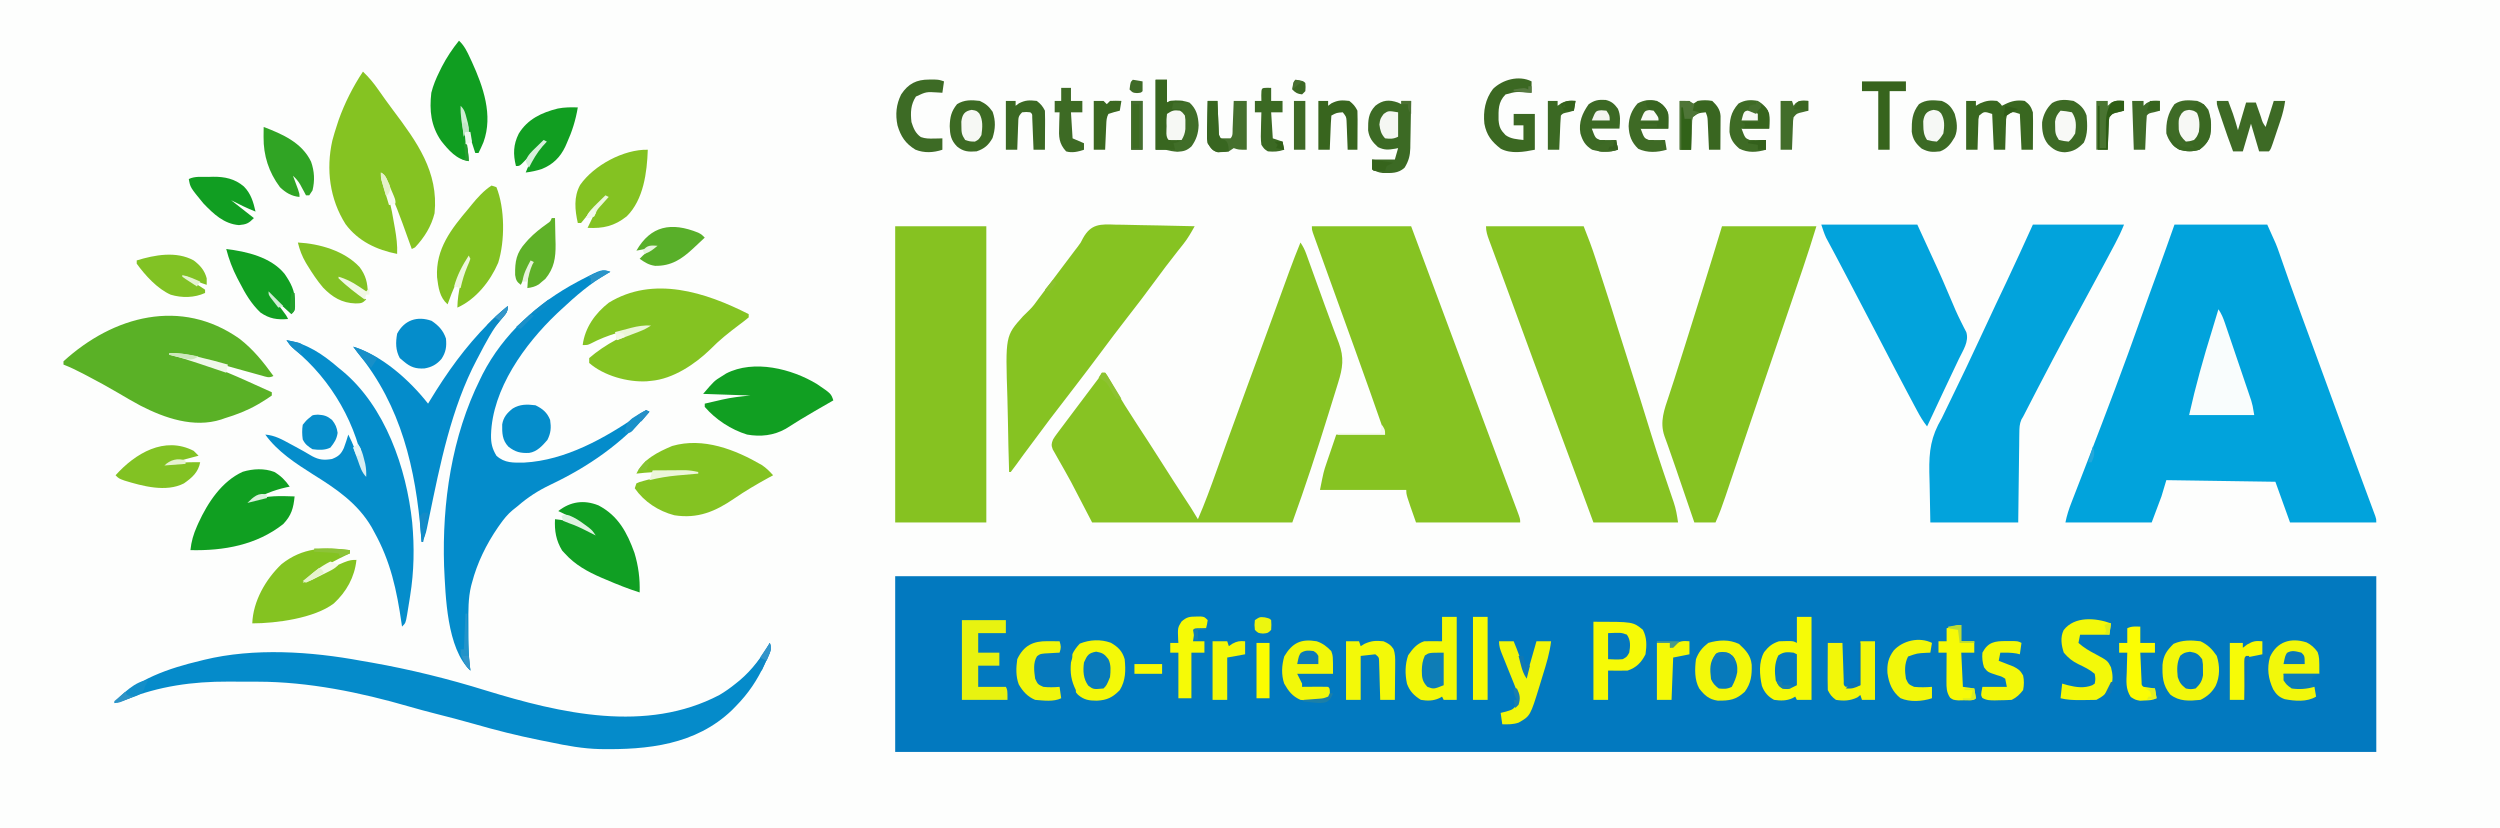 <?xml version="1.0" encoding="UTF-8"?>
<svg version="1.1" xmlns="http://www.w3.org/2000/svg" width="1536" height="509">
<rect width="100%" height="100%" fill="#333333" stroke="none"/>
<path d="M0 0 C506.88 0 1013.76 0 1536 0 C1536 167.97 1536 335.94 1536 509 C1029.12 509 522.24 509 0 509 C0 341.03 0 173.06 0 0 Z " fill="#FDFEFD" transform="translate(0,0)"/>
<path d="M0 0 C300.3 0 600.6 0 910 0 C910 35.64 910 71.28 910 108 C609.7 108 309.4 108 0 108 C0 72.36 0 36.72 0 0 Z " fill="#0279BF" transform="translate(550,354)"/>
<path d="M0 0 C18.81 0 37.62 0 57 0 C62.62 12.365 62.62 12.365 64.508 17.801 C64.931 19.008 65.353 20.214 65.789 21.458 C66.006 22.084 66.223 22.71 66.446 23.355 C67.643 26.806 68.858 30.25 70.07 33.695 C70.318 34.4 70.565 35.104 70.82 35.83 C73.157 42.47 75.567 49.082 78 55.688 C78.914 58.171 79.828 60.654 80.742 63.137 C80.988 63.805 81.234 64.474 81.488 65.162 C83.776 71.382 86.049 77.606 88.32 83.832 C97.355 108.593 106.428 133.339 115.583 158.056 C116.797 161.335 118.009 164.614 119.22 167.894 C119.929 169.809 120.642 171.723 121.356 173.636 C121.724 174.632 122.093 175.627 122.473 176.652 C122.776 177.466 123.079 178.279 123.391 179.117 C124 181 124 181 124 183 C106.51 183 89.02 183 71 183 C66.545 170.625 66.545 170.625 62 158 C28.835 157.505 28.835 157.505 -5 157 C-5.99 160.3 -6.98 163.6 -8 167 C-9.98 172.28 -11.96 177.56 -14 183 C-31.49 183 -48.98 183 -67 183 C-66.123 178.616 -64.872 174.761 -63.254 170.633 C-62.972 169.903 -62.689 169.173 -62.398 168.421 C-61.782 166.829 -61.164 165.237 -60.544 163.646 C-59.542 161.071 -58.545 158.495 -57.549 155.917 C-56.115 152.207 -54.68 148.497 -53.243 144.789 C-41.994 115.756 -30.964 86.683 -20.597 57.324 C-17.144 47.554 -13.589 37.82 -10.03 28.088 C-6.618 18.747 -3.31 9.379 0 0 Z " fill="#01A3DC" transform="translate(1336,138)"/>
<path d="M0 0 C20.13 0 40.26 0 61 0 C63.31 6.208 65.62 12.416 68 18.812 C69.177 21.975 69.177 21.975 70.378 25.202 C73.904 34.68 77.431 44.158 80.957 53.637 C87.327 70.759 93.699 87.88 100.078 104.998 C101.683 109.306 103.287 113.614 104.891 117.922 C108.451 127.481 112.013 137.039 115.589 146.591 C117.1 150.626 118.608 154.662 120.116 158.698 C120.826 160.596 121.537 162.494 122.25 164.391 C123.225 166.99 124.197 169.591 125.168 172.191 C125.458 172.96 125.747 173.728 126.046 174.519 C128 179.772 128 179.772 128 182 C106.88 182 85.76 182 64 182 C58 165 58 165 58 162 C40.51 162 23.02 162 5 162 C7.25 150.75 7.25 150.75 8.945 145.773 C9.265 144.824 9.585 143.874 9.915 142.896 C10.314 141.734 10.713 140.572 11.125 139.375 C12.404 135.621 13.682 131.868 15 128 C24.9 128 34.8 128 45 128 C38.699 109.973 32.378 91.955 25.875 74 C25.36 72.576 24.844 71.152 24.329 69.728 C23.931 68.63 23.931 68.63 23.526 67.51 C23.253 66.756 22.98 66.003 22.699 65.227 C22.42 64.456 22.141 63.685 21.854 62.891 C17.891 51.94 13.941 40.984 10 30.024 C9.127 27.596 8.252 25.169 7.377 22.743 C6.148 19.337 4.923 15.931 3.699 12.523 C3.138 10.971 3.138 10.971 2.565 9.388 C2.226 8.442 1.887 7.496 1.538 6.521 C1.24 5.692 0.941 4.864 0.634 4.01 C0 2 0 2 0 0 Z " fill="#86C322" transform="translate(806,139)"/>
<path d="M0 0 C1.654 2.481 2.579 4.288 3.569 7.031 C3.863 7.84 4.158 8.65 4.461 9.484 C4.933 10.801 4.933 10.801 5.414 12.145 C5.914 13.525 5.914 13.525 6.424 14.933 C7.495 17.892 8.56 20.852 9.625 23.812 C10.665 26.692 11.706 29.571 12.748 32.449 C13.443 34.375 14.137 36.3 14.828 38.227 C16.615 43.204 18.433 48.166 20.308 53.111 C20.679 54.101 21.051 55.091 21.433 56.111 C22.14 57.992 22.856 59.869 23.581 61.742 C26.95 70.757 25.973 77.136 23.141 86.137 C22.84 87.118 22.539 88.099 22.23 89.109 C21.247 92.305 20.249 95.496 19.25 98.688 C18.566 100.895 17.883 103.102 17.2 105.309 C10.249 127.69 3.01 149.974 -5 172 C-45.59 172 -86.18 172 -128 172 C-132.29 163.75 -136.58 155.5 -141 147 C-143.784 141.96 -146.576 136.935 -149.457 131.951 C-149.943 131.084 -150.429 130.217 -150.93 129.324 C-151.355 128.583 -151.78 127.841 -152.218 127.077 C-153.18 124.522 -153.012 123.512 -152 121 C-150.839 119.119 -150.839 119.119 -149.367 117.156 C-148.815 116.414 -148.263 115.671 -147.694 114.906 C-147.094 114.112 -146.493 113.318 -145.875 112.5 C-145.26 111.676 -144.645 110.851 -144.011 110.002 C-142.014 107.33 -140.008 104.664 -138 102 C-135.9 99.206 -133.8 96.412 -131.702 93.617 C-130.374 91.851 -129.045 90.087 -127.712 88.324 C-127.11 87.525 -126.507 86.726 -125.887 85.902 C-125.353 85.196 -124.819 84.489 -124.268 83.761 C-122.944 82.021 -122.944 82.021 -122 80 C-121.34 80 -120.68 80 -120 80 C-118.909 81.471 -118.909 81.471 -117.707 83.566 C-117.25 84.35 -116.792 85.134 -116.321 85.941 C-115.823 86.806 -115.325 87.671 -114.812 88.562 C-110.271 96.298 -105.555 103.882 -100.625 111.375 C-95.649 118.943 -90.722 126.537 -85.875 134.188 C-80.7 142.353 -75.465 150.478 -70.173 158.569 C-69.669 159.342 -69.164 160.114 -68.645 160.91 C-67.985 161.918 -67.985 161.918 -67.312 162.946 C-65.828 165.27 -64.41 167.63 -63 170 C-58.666 160.104 -55.03 149.98 -51.388 139.815 C-49.51 134.572 -47.62 129.333 -45.73 124.094 C-45.144 122.466 -45.144 122.466 -44.545 120.806 C-40.451 109.458 -36.293 98.134 -32.125 86.812 C-30.635 82.766 -29.146 78.719 -27.656 74.672 C-27.282 73.656 -26.909 72.64 -26.524 71.594 C-23.597 63.635 -20.686 55.67 -17.781 47.703 C-17.349 46.517 -16.916 45.331 -16.47 44.109 C-14.376 38.366 -12.283 32.621 -10.192 26.876 C-9.433 24.794 -8.673 22.711 -7.914 20.629 C-7.576 19.699 -7.239 18.769 -6.891 17.81 C-4.706 11.826 -2.399 5.901 0 0 Z " fill="#87C323" transform="translate(799,149)"/>
<path d="M0 0 C19.8 0 39.6 0 60 0 C62.652 6.63 65.131 13.15 67.312 19.926 C67.608 20.835 67.904 21.745 68.208 22.682 C68.828 24.591 69.447 26.501 70.063 28.412 C70.995 31.296 71.93 34.178 72.867 37.061 C75.62 45.543 78.34 54.032 80.94 62.563 C83.162 69.768 85.476 76.943 87.77 84.125 C92.469 98.843 97.123 113.57 101.649 128.342 C103.738 135.101 105.924 141.819 108.18 148.523 C108.454 149.341 108.729 150.159 109.012 151.002 C110.366 155.025 111.729 159.046 113.104 163.062 C113.601 164.529 114.097 165.995 114.594 167.461 C114.937 168.45 114.937 168.45 115.287 169.458 C116.734 173.754 117.342 177.393 118 182 C100.84 182 83.68 182 66 182 C62.38 172.193 62.38 172.193 58.688 162.188 C52.678 145.914 46.639 129.652 40.574 113.399 C32.897 92.829 25.292 72.233 17.778 51.603 C15.805 46.192 13.817 40.786 11.821 35.383 C10.406 31.554 8.995 27.725 7.585 23.895 C6.908 22.062 6.23 20.23 5.551 18.398 C4.614 15.874 3.683 13.347 2.754 10.82 C2.473 10.069 2.193 9.318 1.904 8.544 C0.811 5.559 0 3.206 0 0 Z " fill="#87C322" transform="translate(913,139)"/>
<path d="M0 0 C18.48 0 36.96 0 56 0 C56 60.06 56 120.12 56 182 C37.52 182 19.04 182 0 182 C0 121.94 0 61.88 0 0 Z " fill="#86C221" transform="translate(550,139)"/>
<path d="M0 0 C18.48 0 36.96 0 56 0 C54.371 4.072 52.569 7.864 50.508 11.715 C50.166 12.358 49.825 13.001 49.473 13.663 C48.359 15.756 47.242 17.847 46.125 19.938 C45.346 21.4 44.566 22.864 43.787 24.327 C39.589 32.2 35.355 40.053 31.062 47.875 C18.349 71.05 6.076 94.487 -6 118 C-6.347 118.581 -6.694 119.161 -7.051 119.76 C-8.266 122.628 -8.28 124.94 -8.319 128.054 C-8.339 129.275 -8.359 130.496 -8.379 131.754 C-8.391 133.067 -8.402 134.381 -8.414 135.734 C-8.433 137.096 -8.452 138.458 -8.473 139.82 C-8.524 143.397 -8.564 146.975 -8.601 150.552 C-8.641 154.205 -8.692 157.858 -8.742 161.512 C-8.84 168.674 -8.919 175.837 -9 183 C-26.82 183 -44.64 183 -63 183 C-63.217 171.337 -63.217 171.337 -63.438 159.438 C-63.501 157.016 -63.565 154.594 -63.631 152.099 C-63.834 139.05 -62.648 130.272 -56 119 C-54.71 116.456 -53.495 113.878 -52.273 111.301 C-51.637 109.991 -50.998 108.682 -50.358 107.374 C-44.111 94.583 -37.973 81.752 -32.012 68.825 C-28.96 62.211 -25.881 55.611 -22.766 49.027 C-22.213 47.86 -22.213 47.86 -21.65 46.669 C-19.856 42.881 -18.06 39.095 -16.262 35.309 C-10.71 23.593 -5.367 11.808 0 0 Z " fill="#02A3DC" transform="translate(1249,138)"/>
<path d="M0 0 C19.14 0 38.28 0 58 0 C55.346 8.627 52.635 17.195 49.727 25.734 C49.327 26.913 48.927 28.092 48.515 29.307 C47.442 32.467 46.368 35.627 45.293 38.786 C44.389 41.445 43.486 44.105 42.583 46.764 C36.897 63.51 31.193 80.25 25.464 96.981 C22.053 106.952 18.668 116.932 15.298 126.917 C14.579 129.048 13.859 131.179 13.14 133.31 C12.658 134.735 12.177 136.161 11.695 137.587 C11.456 138.294 11.217 139.001 10.971 139.73 C9.546 143.949 8.124 148.169 6.704 152.39 C5.814 155.033 4.921 157.675 4.028 160.318 C3.412 162.145 2.798 163.973 2.184 165.801 C0.321 171.307 -1.597 176.705 -4 182 C-8.29 182 -12.58 182 -17 182 C-18.885 176.491 -20.769 170.981 -22.652 165.472 C-23.29 163.606 -23.928 161.74 -24.566 159.875 C-24.873 158.978 -25.18 158.081 -25.496 157.156 C-25.803 156.26 -26.11 155.363 -26.426 154.439 C-27.044 152.628 -27.66 150.816 -28.273 149.004 C-29.754 144.625 -31.26 140.259 -32.835 135.913 C-33.263 134.706 -33.263 134.706 -33.699 133.475 C-34.229 131.979 -34.772 130.488 -35.33 129.003 C-38.416 120.175 -35.44 112.616 -32.598 104.102 C-31.866 101.864 -31.136 99.626 -30.407 97.388 C-30.016 96.194 -29.626 95 -29.223 93.771 C-27.059 87.099 -24.967 80.404 -22.871 73.711 C-22.424 72.285 -21.977 70.86 -21.53 69.434 C-20.622 66.54 -19.715 63.646 -18.809 60.752 C-17.665 57.101 -16.52 53.451 -15.375 49.801 C-14.465 46.902 -13.557 44.004 -12.648 41.105 C-12.227 39.762 -11.806 38.419 -11.385 37.076 C-7.513 24.74 -3.765 12.37 0 0 Z " fill="#86C322" transform="translate(1058,139)"/>
<path d="M0 0 C1.402 0.019 2.805 0.033 4.207 0.043 C7.88 0.081 11.549 0.179 15.22 0.29 C18.974 0.393 22.728 0.438 26.482 0.488 C33.835 0.595 41.185 0.766 48.535 0.977 C46.394 4.815 44.322 8.489 41.574 11.93 C41.028 12.621 40.481 13.313 39.918 14.025 C39.338 14.752 38.758 15.478 38.16 16.227 C33.165 22.56 28.29 28.961 23.535 35.477 C18.364 42.552 13.059 49.505 7.656 56.405 C1.836 63.845 -3.822 71.402 -9.465 78.977 C-14.344 85.516 -19.257 92.026 -24.24 98.487 C-40.53 119.606 -40.53 119.606 -56.414 141.031 C-57.173 142.075 -57.173 142.075 -57.948 143.139 C-58.943 144.509 -59.936 145.881 -60.925 147.255 C-62.081 148.847 -63.27 150.414 -64.465 151.977 C-64.795 151.977 -65.125 151.977 -65.465 151.977 C-65.792 141.614 -66.039 131.253 -66.19 120.887 C-66.263 116.071 -66.361 111.258 -66.521 106.444 C-67.755 68.36 -67.755 68.36 -56.938 56.301 C-55.698 55.039 -54.434 53.799 -53.144 52.588 C-50.889 50.424 -49.136 48.002 -47.344 45.449 C-46.239 43.979 -45.134 42.508 -44.027 41.039 C-43.42 40.23 -42.812 39.42 -42.186 38.586 C-38.938 34.262 -35.685 29.941 -32.43 25.621 C-31.766 24.739 -31.102 23.856 -30.418 22.947 C-29.163 21.28 -27.908 19.614 -26.651 17.949 C-26.074 17.182 -25.497 16.415 -24.902 15.625 C-24.357 14.918 -23.812 14.211 -23.25 13.482 C-21.417 11.032 -21.417 11.032 -20.106 8.369 C-15.172 -0.541 -9.487 -0.372 0 0 Z " fill="#86C322" transform="translate(685.465,138.023)"/>
<path d="M0 0 C1.395 4.186 -0.32 6.749 -2.062 10.562 C-2.387 11.282 -2.711 12.001 -3.045 12.743 C-7.69 22.871 -13.156 31.029 -21 39 C-21.762 39.775 -22.524 40.549 -23.309 41.348 C-45.584 62.673 -75.12 65.75 -104.502 65.237 C-114.896 64.971 -124.855 63.167 -135 61 C-137.272 60.546 -139.544 60.095 -141.816 59.645 C-155.285 56.921 -168.497 53.605 -181.695 49.793 C-189.561 47.529 -197.488 45.513 -205.417 43.485 C-210.852 42.09 -216.267 40.661 -221.654 39.09 C-251.489 30.432 -283.451 23.871 -314.574 23.832 C-315.542 23.829 -316.509 23.825 -317.506 23.822 C-319.539 23.817 -321.572 23.815 -323.604 23.815 C-326.663 23.813 -329.721 23.794 -332.779 23.775 C-354.775 23.711 -375.194 26.57 -395.707 34.73 C-398.16 35.676 -400.437 36.464 -403 37 C-389.73 22.403 -368.781 15.438 -350 11 C-348.848 10.708 -348.848 10.708 -347.673 10.41 C-316.929 2.899 -281.847 5.256 -251 11 C-248.875 11.367 -246.75 11.733 -244.625 12.098 C-220.948 16.297 -197.466 22.093 -174.51 29.23 C-128.608 43.305 -75.953 55.598 -31 32 C-27.438 29.904 -24.205 27.606 -21 25 C-19.739 23.983 -19.739 23.983 -18.453 22.945 C-10.733 16.371 -5.12 8.705 0 0 Z " fill="#058BCA" transform="translate(473,395)"/>
<path d="M0 0 C-0.606 0.34 -1.212 0.681 -1.836 1.031 C-12.288 7.078 -21.207 14.77 -30 23 C-30.949 23.883 -31.898 24.766 -32.875 25.676 C-52.635 44.486 -72.579 72.061 -73.312 100.188 C-73.387 105.325 -72.646 108.57 -70 113 C-64.872 117.648 -59.559 117.279 -52.945 117.211 C-27.681 115.86 -3.452 102.283 16.949 88.214 C18.597 87.089 20.294 86.036 22 85 C22.66 85.33 23.32 85.66 24 86 C6.604 105.715 -13.12 119.562 -36.836 130.836 C-44.412 134.468 -50.677 138.478 -57 144 C-57.982 144.775 -58.965 145.549 -59.977 146.348 C-63.113 148.964 -65.538 151.978 -67.875 155.312 C-68.3 155.915 -68.725 156.517 -69.163 157.138 C-76.211 167.417 -81.862 178.914 -85 191 C-85.177 191.646 -85.355 192.292 -85.537 192.958 C-87.387 200.646 -87.269 208.359 -87.206 216.214 C-87.188 218.561 -87.185 220.908 -87.186 223.256 C-87.168 230.561 -87.037 237.755 -86 245 C-100.544 231.454 -101.253 199.07 -102.157 180.839 C-103.407 141.798 -97.47 101.211 -80 66 C-79.509 64.991 -79.018 63.981 -78.512 62.941 C-65.679 38.035 -44.726 19.197 -20.188 6.125 C-19.494 5.756 -18.801 5.386 -18.087 5.006 C-5.189 -1.685 -5.189 -1.685 0 0 Z " fill="#048CCB" transform="translate(375,167)"/>
<path d="M0 0 C19.47 0 38.94 0 59 0 C72.713 29.711 72.713 29.711 77.875 41.812 C78.912 44.236 79.952 46.66 80.992 49.082 C81.725 50.802 81.725 50.802 82.472 52.557 C83.52 54.919 84.628 57.254 85.786 59.564 C86.354 60.702 86.922 61.839 87.508 63.012 C88.033 64.021 88.557 65.03 89.098 66.069 C90.891 71.895 87.051 77.258 84.551 82.496 C84.215 83.207 83.879 83.917 83.533 84.649 C82.463 86.914 81.388 89.176 80.312 91.438 C79.61 92.921 78.907 94.405 78.205 95.889 C77.163 98.091 76.12 100.294 75.076 102.496 C71.686 109.649 68.339 116.822 65 124 C62.582 120.947 60.715 117.797 58.883 114.363 C58.282 113.241 57.682 112.119 57.063 110.963 C56.417 109.746 55.771 108.529 55.125 107.312 C54.454 106.053 53.782 104.794 53.111 103.535 C47.665 93.312 42.311 83.04 36.984 72.754 C34.323 67.616 31.638 62.492 28.938 57.375 C24.761 49.458 20.614 41.525 16.483 33.584 C14.037 28.887 11.579 24.199 9.086 19.527 C8.628 18.668 8.171 17.808 7.699 16.922 C6.844 15.317 5.985 13.714 5.121 12.113 C4.738 11.394 4.355 10.675 3.961 9.934 C3.629 9.315 3.297 8.697 2.955 8.06 C1.752 5.464 0.905 2.715 0 0 Z " fill="#02A3DC" transform="translate(1119,138)"/>
<path d="M0 0 C8.532 6.574 14.65 14.255 20.938 22.938 C18.115 24.349 16.706 23.515 13.688 22.68 C12.075 22.239 12.075 22.239 10.43 21.79 C9.277 21.467 8.125 21.145 6.938 20.812 C5.764 20.491 4.59 20.169 3.381 19.837 C-1.887 18.39 -7.147 16.917 -12.402 15.426 C-26.503 11.252 -26.503 11.252 -41.062 9.938 C-40.14 10.133 -39.217 10.329 -38.266 10.531 C-17.895 15.101 0.96 24.466 19.938 32.938 C19.938 33.597 19.938 34.258 19.938 34.938 C17.758 36.491 15.608 37.886 13.312 39.25 C12.638 39.652 11.964 40.055 11.269 40.469 C4.753 44.237 -1.853 46.746 -9.062 48.938 C-9.752 49.182 -10.442 49.427 -11.152 49.68 C-27.966 55.051 -45.896 48.817 -60.796 41.147 C-65.493 38.64 -70.079 35.944 -74.663 33.237 C-80.831 29.604 -87.095 26.193 -93.438 22.875 C-94.323 22.41 -95.209 21.945 -96.122 21.466 C-100.051 19.423 -103.929 17.539 -108.062 15.938 C-108.062 15.277 -108.062 14.617 -108.062 13.938 C-77.4 -14.053 -35.786 -25.217 0 0 Z " fill="#5AB126" transform="translate(147.062,208.062)"/>
<path d="M0 0 C3.639 3.466 6.555 6.979 9.438 11.125 C12.382 15.334 15.36 19.506 18.445 23.613 C33.083 43.105 46.551 61.565 44 87 C42.004 95.091 37.697 101.958 32 108 C31.01 108.495 31.01 108.495 30 109 C29.703 108.175 29.407 107.35 29.101 106.5 C21.216 84.483 21.216 84.483 12 63 C12.455 65.043 12.914 67.084 13.375 69.125 C13.63 70.262 13.885 71.399 14.148 72.57 C14.918 75.912 14.918 75.912 15.969 78.715 C17.484 83.541 18.271 88.457 19.125 93.438 C19.307 94.449 19.489 95.46 19.676 96.502 C20.586 101.746 21.225 106.678 21 112 C8.504 109.552 -2.929 104.208 -10.688 93.719 C-20.415 78.35 -22.787 60.103 -18.822 42.4 C-17.996 39.22 -17.033 36.121 -16 33 C-15.649 31.92 -15.299 30.84 -14.938 29.727 C-11.265 19.397 -6.089 9.133 0 0 Z " fill="#85C322" transform="translate(223,44)"/>
<path d="M0 0 C12.565 1.917 22.546 8.834 32 17 C32.686 17.553 33.372 18.106 34.078 18.676 C60.677 40.615 73.744 78.651 77.25 111.938 C78.662 127.133 78.41 141.931 76 157 C75.882 157.762 75.764 158.525 75.643 159.311 C75.275 161.668 74.891 164.022 74.5 166.375 C74.382 167.107 74.263 167.84 74.141 168.594 C73.235 173.765 73.235 173.765 71 176 C70.905 175.332 70.81 174.663 70.712 173.975 C67.777 153.668 64.009 135.997 54 118 C53.468 117.014 52.935 116.028 52.387 115.012 C43.752 100.206 30.617 91.373 16.373 82.5 C5.798 75.813 -5.712 68.318 -13 58 C-7.091 58.488 -2.664 61.024 2.438 63.812 C3.258 64.251 4.078 64.69 4.924 65.143 C8.603 67.119 12.235 69.138 15.812 71.293 C20.131 73.606 23.234 73.809 28 73 C31.896 71.456 33.494 70.095 35.254 66.285 C36.266 63.544 37.178 60.804 38 58 C39.48 60.869 40.753 63.766 41.945 66.766 C42.477 68.1 42.477 68.1 43.02 69.461 C43.384 70.381 43.749 71.302 44.125 72.25 C44.498 73.186 44.87 74.122 45.254 75.086 C46.171 77.39 47.086 79.695 48 82 C43.9 52.434 27.788 24.389 4.691 5.535 C2.837 3.852 1.442 2.042 0 0 Z " fill="#058DCB" transform="translate(176,209)"/>
<path d="M0 0 C0 0.66 0 1.32 0 2 C-1.967 3.64 -3.94 5.172 -6 6.688 C-12.133 11.298 -18.07 15.995 -23.438 21.5 C-32.858 30.691 -46.499 39.861 -60 41 C-60.873 41.092 -61.745 41.183 -62.645 41.277 C-74.324 41.918 -89.077 37.851 -98 30 C-98 29.01 -98 28.02 -98 27 C-88.254 18.539 -75.284 11.778 -63 8 C-74.486 9.144 -86.858 12.688 -97.084 18.104 C-99 19 -99 19 -102 19 C-100.621 8.301 -94.382 -0.422 -86 -7 C-58.576 -23.837 -26.489 -13.476 0 0 Z " fill="#84C322" transform="translate(460,193)"/>
<path d="M0 0 C0 3.778 -0.904 4.293 -3.375 7.062 C-9.393 14.378 -13.637 22.627 -18 31 C-18.351 31.658 -18.701 32.316 -19.062 32.994 C-34.771 62.73 -41.599 97.294 -48.336 129.953 C-48.499 130.731 -48.662 131.508 -48.83 132.309 C-49.136 133.775 -49.437 135.241 -49.732 136.708 C-50.43 140.025 -51.091 142.137 -53 145 C-53.098 143.69 -53.196 142.381 -53.297 141.031 C-56.576 99.918 -65.504 61.446 -92 29 C-93.009 27.673 -94.014 26.343 -95 25 C-77.307 30.292 -60.162 45.762 -49 60 C-48.653 59.427 -48.307 58.853 -47.949 58.263 C-37.35 40.79 -26.244 25.233 -11.812 10.688 C-11.325 10.196 -10.838 9.704 -10.337 9.197 C-7.045 5.921 -3.603 2.931 0 0 Z " fill="#048CCB" transform="translate(312,188)"/>
<path d="M0 0 C2.719 1.805 4.767 3.856 6.936 6.286 C5.955 6.819 4.974 7.353 3.963 7.903 C-3.193 11.84 -10.144 15.904 -16.876 20.536 C-28.561 28.548 -39.358 33.137 -53.755 30.86 C-63.505 28.309 -72.322 22.579 -78.064 14.286 C-77.569 12.801 -77.569 12.801 -77.064 11.286 C-75.236 10.442 -75.236 10.442 -72.814 9.786 C-71.912 9.541 -71.009 9.296 -70.08 9.043 C-69.084 8.793 -68.089 8.543 -67.064 8.286 C-66.007 8.015 -64.95 7.744 -63.861 7.465 C-57.255 5.853 -50.83 4.874 -44.064 4.286 C-47.689 4.256 -51.314 4.239 -54.939 4.223 C-56.459 4.211 -56.459 4.211 -58.009 4.198 C-64.427 4.177 -70.694 4.502 -77.064 5.286 C-72.791 -3.655 -63.856 -7.972 -55.064 -11.714 C-35.979 -17.215 -16.276 -9.477 0 0 Z " fill="#84C322" transform="translate(468.064,285.714)"/>
<path d="M0 0 C8.618 5.853 8.618 5.853 10 10 C9.493 10.291 8.985 10.583 8.462 10.883 C6.078 12.253 3.695 13.626 1.312 15 C0.018 15.746 0.018 15.746 -1.303 16.508 C-7.372 20.02 -13.338 23.652 -19.238 27.441 C-26.603 31.598 -34.699 32.476 -43 31 C-52.879 27.937 -62.248 21.824 -69 14 C-69 13.34 -69 12.68 -69 12 C-66.21 11.347 -63.418 10.702 -60.625 10.062 C-59.85 9.88 -59.076 9.698 -58.277 9.51 C-52.432 8.181 -47.062 7.606 -41 7 C-50.57 6.67 -60.14 6.34 -70 6 C-63.191 -1.944 -63.191 -1.944 -58.562 -4.812 C-57.677 -5.376 -56.791 -5.939 -55.879 -6.52 C-38.832 -15.286 -15.492 -9.447 0 0 Z " fill="#119F22" transform="translate(502,236)"/>
<path d="M0 0 C3.984 2.341 6.843 5.214 9.469 9.043 C8.742 9.19 8.015 9.337 7.266 9.488 C-0.676 11.26 -7.408 14.14 -14.531 18.043 C-14.007 17.826 -13.482 17.61 -12.941 17.387 C-4.532 14.364 3.668 14.767 12.469 15.043 C11.768 22.228 10.551 26.678 5.469 32.043 C-10.886 44.903 -31.019 48.529 -51.531 48.043 C-50.986 42.764 -49.694 38.28 -47.531 33.418 C-47.224 32.726 -46.917 32.034 -46.601 31.32 C-40.84 18.807 -32.281 5.75 -19.375 -0.105 C-13.098 -1.985 -6.191 -2.341 0 0 Z " fill="#109F21" transform="translate(168.531,289.957)"/>
<path d="M0 0 C0.99 0.33 1.98 0.66 3 1 C8.268 14.05 8.267 34.147 4.09 47.449 C-0.738 58.75 -9.622 69.921 -21 75 C-20.792 65.004 -18.218 56.356 -15 47 C-20.056 55.11 -23.824 64.002 -27 73 C-31.954 68.601 -32.655 62.686 -33.469 56.348 C-34.426 38.967 -24.779 26.723 -14 14 C-13.421 13.281 -12.842 12.561 -12.246 11.82 C-8.709 7.484 -4.711 3.054 0 0 Z " fill="#83C222" transform="translate(302,114)"/>
<path d="M0 0 C0 0.66 0 1.32 0 2 C-1.016 2.473 -2.032 2.946 -3.078 3.434 C-12.215 7.788 -20.156 12.582 -28 19 C-27.223 18.622 -27.223 18.622 -26.43 18.237 C-1.162 6 -1.162 6 4 6 C2.881 16.627 -2.126 25.551 -9.891 32.754 C-21.836 41.849 -45.31 45 -60 45 C-59.54 31.436 -51.796 17.925 -42.051 8.633 C-29.206 -1.594 -15.663 -2.124 0 0 Z " fill="#84C321" transform="translate(215,338)"/>
<path d="M0 0 C12.191 6.393 17.607 16.689 22.125 29.188 C24.548 37.248 25.588 45.101 25.312 53.5 C18.295 51.274 11.567 48.612 4.812 45.688 C3.832 45.274 2.851 44.861 1.84 44.436 C-6.681 40.754 -14.434 36.49 -20.688 29.5 C-21.492 28.634 -21.492 28.634 -22.312 27.75 C-26.053 21.63 -27.073 15.569 -26.688 8.5 C-17.95 9.277 -9.697 12.196 -2.688 17.5 C-9.523 11.542 -16.433 7.244 -24.688 3.5 C-17.253 -2.342 -9.008 -3.584 0 0 Z " fill="#109F23" transform="translate(367.688,310.5)"/>
<path d="M0 0 C3.32 3.078 4.996 6.692 6.875 10.75 C7.225 11.501 7.575 12.251 7.936 13.025 C14.868 28.212 21.069 45.817 15.062 62.312 C14.113 64.59 13.103 66.794 12 69 C11.34 69 10.68 69 10 69 C8.85 65.439 7.706 61.876 6.562 58.312 C6.074 56.801 6.074 56.801 5.576 55.26 C5.264 54.283 4.951 53.307 4.629 52.301 C4.341 51.405 4.053 50.51 3.756 49.587 C3.021 47.072 2.473 44.576 2 42 C2.4 50.053 3.386 57.816 4.984 65.705 C5.554 68.534 6 71.104 6 74 C-1.395 73.156 -6.446 67.192 -10.91 61.613 C-17.278 52.399 -18.241 42.936 -17 32 C-15.835 27.374 -14.119 23.265 -12 19 C-11.519 18.022 -11.038 17.043 -10.543 16.035 C-7.545 10.268 -4.083 5.053 0 0 Z " fill="#109E21" transform="translate(282,25)"/>
<path d="M0 0 C-0.467 13.846 -2.582 30.651 -12.918 40.902 C-20.58 46.964 -27.389 48.469 -37 48 C-35.924 45.767 -34.84 43.539 -33.75 41.312 C-33.45 40.687 -33.149 40.061 -32.84 39.416 C-30.935 35.546 -28.842 32.288 -26 29 C-27.753 30.726 -29.503 32.456 -31.25 34.188 C-31.741 34.67 -32.232 35.153 -32.738 35.65 C-35.08 37.977 -37.197 40.252 -39.234 42.863 C-39.817 43.568 -40.4 44.274 -41 45 C-41.66 45 -42.32 45 -43 45 C-44.772 37.077 -45.615 28.935 -41.562 21.625 C-33.184 9.592 -14.751 -0.356 0 0 Z " fill="#84C222" transform="translate(398,92)"/>
<path d="M0 0 C1.908 2.863 2.855 5.153 3.955 8.386 C4.332 9.488 4.709 10.589 5.098 11.724 C5.5 12.915 5.902 14.105 6.316 15.332 C6.733 16.557 7.149 17.781 7.579 19.043 C8.46 21.635 9.338 24.228 10.214 26.823 C11.333 30.137 12.46 33.448 13.59 36.758 C14.67 39.927 15.743 43.098 16.816 46.27 C17.221 47.454 17.625 48.639 18.041 49.859 C18.415 50.97 18.789 52.081 19.174 53.226 C19.668 54.685 19.668 54.685 20.172 56.173 C21 59 21 59 22 65 C8.8 65 -4.4 65 -18 65 C-14.066 47.297 -9.199 29.922 -3.807 12.611 C-2.51 8.416 -1.254 4.208 0 0 Z " fill="#F9FDFD" transform="translate(1363,190)"/>
<path d="M0 0 C2.97 0 5.94 0 9 0 C9 16.83 9 33.66 9 51 C6.03 51 3.06 51 0 51 C-0.33 50.34 -0.66 49.68 -1 49 C-1.568 49.322 -2.137 49.645 -2.723 49.977 C-6.443 51.648 -10.001 51.565 -14 51 C-17.735 48.97 -19.973 46.408 -21.492 42.391 C-22.942 35.563 -23.596 27.817 -20.102 21.648 C-17.331 18.157 -15.22 16.407 -11 15 C-9.481 14.908 -7.959 14.87 -6.438 14.875 C-5.652 14.872 -4.867 14.87 -4.059 14.867 C-2 15 -2 15 0 16 C0 10.72 0 5.44 0 0 Z " fill="#F6FB06" transform="translate(1104,379)"/>
<path d="M0 0 C2.97 0 5.94 0 9 0 C9 16.83 9 33.66 9 51 C6.36 51 3.72 51 1 51 C0.67 50.34 0.34 49.68 0 49 C-0.57 49.321 -1.14 49.642 -1.727 49.973 C-5.465 51.662 -8.984 51.669 -13 51 C-17.11 48.488 -19.84 45.748 -21.531 41.156 C-22.814 35.256 -22.783 29.266 -20.812 23.562 C-18.042 19.646 -15.626 16.542 -11 15 C-7.329 14.867 -3.675 14.957 0 15 C0 10.05 0 5.1 0 0 Z " fill="#F3F907" transform="translate(886,379)"/>
<path d="M0 0 C24.323 0 24.323 0 30.375 4.938 C32.91 9.715 32.782 14.704 32 20 C29.493 24.999 26.372 28.209 21 30 C16.996 30.134 13.007 30.043 9 30 C9 35.94 9 41.88 9 48 C6.03 48 3.06 48 0 48 C0 32.16 0 16.32 0 0 Z " fill="#F6FA06" transform="translate(979,382)"/>
<path d="M0 0 C4.49 2.127 7.229 4.894 10 9 C11.9 15.029 11.992 21.606 9.312 27.375 C7.032 31.392 4.136 33.932 0 36 C-6.874 36.673 -13.032 37.12 -18.633 32.68 C-23.326 26.914 -23.521 21.517 -23.348 14.355 C-22.739 8.482 -20.743 5.743 -16.562 1.562 C-11.094 -0.836 -5.877 -0.741 0 0 Z " fill="#F2F80A" transform="translate(1352,394)"/>
<path d="M0 0 C4.398 2.517 7.041 5.119 8.484 10.082 C9.16 17.012 9.17 23.063 5.484 29.082 C1.069 33.592 -2.375 35.291 -8.641 35.582 C-13.542 35.549 -16.409 35.129 -20.203 31.957 C-25.129 26.761 -25.997 21.667 -25.828 14.68 C-25.141 8.97 -23.021 4.665 -19.078 0.52 C-12.975 -1.943 -6.247 -2.279 0 0 Z " fill="#F4F908" transform="translate(682.516,394.918)"/>
<path d="M0 0 C4.113 3.804 7.171 6.976 7.738 12.73 C7.911 19.168 7.375 24.03 3.5 29.312 C-1.921 34.346 -5.871 34.837 -13.152 34.789 C-18.468 34.032 -21.309 31.496 -24.5 27.312 C-27.469 21.993 -27.255 15.25 -26.5 9.312 C-24.873 4.935 -22.596 2.168 -18.938 -0.688 C-12.516 -2.555 -6.094 -2.938 0 0 Z " fill="#F3F909" transform="translate(1068.5,395.688)"/>
<path d="M0 0 C12.559 1.516 27.398 4.961 35.812 15.207 C39.696 20.836 42.288 25.728 42.25 32.688 C42.258 34.116 42.258 34.116 42.266 35.574 C42 38 42 38 40 40 C38.187 38.354 36.375 36.709 34.562 35.062 C34.046 34.594 33.53 34.125 32.998 33.643 C29.113 30.113 29.113 30.113 28 29 C28.638 29.843 29.276 30.686 29.934 31.555 C30.768 32.661 31.603 33.768 32.438 34.875 C32.858 35.431 33.279 35.986 33.713 36.559 C36.887 40.773 36.887 40.773 38 43 C31.323 43.556 26.542 42.87 21 39 C15.398 33.654 11.734 27.474 8.25 20.625 C7.548 19.302 7.548 19.302 6.832 17.953 C3.814 12.123 1.652 6.352 0 0 Z " fill="#119F21" transform="translate(139,153)"/>
<path d="M0 0 C-1.302 7.797 -3.481 14.767 -6.75 21.938 C-7.061 22.646 -7.371 23.355 -7.691 24.086 C-10.802 30.643 -15.301 35.076 -22.062 37.812 C-25.33 38.895 -28.579 39.572 -32 40 C-30.587 36.114 -28.751 32.838 -26.5 29.375 C-25.892 28.434 -25.283 27.493 -24.656 26.523 C-23.445 24.678 -22.225 22.837 -21 21 C-21.666 21.682 -21.666 21.682 -22.345 22.377 C-24.35 24.423 -26.362 26.462 -28.375 28.5 C-29.074 29.215 -29.772 29.931 -30.492 30.668 C-31.163 31.345 -31.833 32.021 -32.523 32.719 C-33.141 33.347 -33.759 33.976 -34.396 34.623 C-36 36 -36 36 -38 36 C-39.819 28.726 -39.631 22.862 -36.312 16.168 C-30.911 7.246 -22.197 3.146 -12.312 0.688 C-8.166 -0.113 -4.213 -0.153 0 0 Z " fill="#119E21" transform="translate(355,66)"/>
<path d="M0 0 C8.91 0 17.82 0 27 0 C27 2.64 27 5.28 27 8 C21.39 8 15.78 8 10 8 C10 11.96 10 15.92 10 20 C14.29 20 18.58 20 23 20 C23 22.64 23 25.28 23 28 C18.71 28 14.42 28 10 28 C10 32.29 10 36.58 10 41 C15.61 41 21.22 41 27 41 C28 43 28 43 28 49 C18.76 49 9.52 49 0 49 C0 32.83 0 16.66 0 0 Z " fill="#E8F310" transform="translate(591,381)"/>
<path d="M0 0 C0.99 0.99 1.98 1.98 3 3 C-3.27 4.65 -9.54 6.3 -16 8 C-14.371 7.835 -12.741 7.67 -11.062 7.5 C-6.012 7.036 -1.069 6.917 4 7 C2.784 13.231 -0.982 16.492 -6 20 C-16.924 25.63 -31.429 21.661 -42.465 18.289 C-46 17 -46 17 -48 15 C-35.933 1.561 -17.966 -9.269 0 0 Z " fill="#82C223" transform="translate(119,277)"/>
<path d="M0 0 C0.701 0.33 1.403 0.66 2.125 1 C2.125 0.34 2.125 -0.32 2.125 -1 C4.105 -1 6.085 -1 8.125 -1 C8.056 3.875 7.968 8.75 7.863 13.624 C7.829 15.281 7.801 16.937 7.779 18.594 C7.745 20.982 7.693 23.37 7.637 25.758 C7.627 26.86 7.627 26.86 7.617 27.984 C7.484 32.703 6.589 35.975 4.125 40 C0.182 43.696 -4.13 43.322 -9.254 43.301 C-11.911 42.996 -13.589 42.35 -15.875 41 C-15.875 39.02 -15.875 37.04 -15.875 35 C-11.255 35 -6.635 35 -1.875 35 C-1.215 32.69 -0.555 30.38 0.125 28 C-0.455 28.119 -1.035 28.237 -1.633 28.359 C-5.95 29.072 -8.21 29.32 -12.25 27.375 C-15.671 24.28 -17.618 21.723 -18.309 17.098 C-18.317 10.949 -18.322 6.687 -13.875 2 C-9.32 -1.596 -5.435 -1.891 0 0 Z " fill="#3C6A24" transform="translate(858.875,63)"/>
<path d="M0 0 C-0.33 2.31 -0.66 4.62 -1 7 C-6.94 7 -12.88 7 -19 7 C-19.33 8.65 -19.66 10.3 -20 12 C-16.726 14.935 -13.317 16.93 -9.438 18.938 C-2.092 22.912 -2.092 22.912 0 27 C1.176 31.488 1.376 34.892 -0.125 39.312 C-2.552 42.791 -5.208 45.104 -9 47 C-11.781 47.099 -14.532 47.139 -17.312 47.125 C-18.072 47.129 -18.832 47.133 -19.615 47.137 C-23.543 47.13 -27.165 46.964 -31 46 C-30.67 43.03 -30.34 40.06 -30 37 C-28.845 37.33 -27.69 37.66 -26.5 38 C-21.443 39.255 -16.466 39.986 -11.5 38 C-11.005 37.67 -10.51 37.34 -10 37 C-9.498 34.169 -9.498 34.169 -10 31 C-13.083 28.379 -16.441 26.787 -20.062 25.062 C-23.749 23.269 -26.327 21.159 -29 18 C-30.499 13.502 -31.249 8.552 -29.094 4.148 C-22.398 -4.564 -9.392 -3.415 0 0 Z " fill="#F3F909" transform="translate(1297,383)"/>
<path d="M0 0 C13.3 0.712 28.706 5.098 37.969 15.133 C41.793 20.31 42.797 24.617 43 31 C42.42 30.674 41.84 30.348 41.242 30.012 C36.875 27.569 32.5 25.192 28 23 C32.381 27.581 36.548 31.729 42 35 C39.582 37.418 38.832 37.348 35.5 37.438 C27.111 37.208 21.166 33.592 15.438 27.625 C11.902 23.429 8.918 18.985 6.062 14.312 C5.685 13.695 5.307 13.078 4.918 12.442 C2.542 8.383 1.12 4.569 0 0 Z " fill="#82C223" transform="translate(183,149)"/>
<path d="M0 0 C2.31 0 4.62 0 7 0 C7 4.62 7 9.24 7 14 C7.66 13.67 8.32 13.34 9 13 C13.189 12.572 16.907 12.596 20.875 14.062 C25.165 17.974 26.179 22.34 26.438 27.938 C26.268 32.994 24.999 36.913 22 41 C18.992 43.601 17.421 43.97 13.438 44.25 C10.733 44.053 8.586 43.667 6 43 C4.02 43 2.04 43 0 43 C0 28.81 0 14.62 0 0 Z " fill="#406E28" transform="translate(710,49)"/>
<path d="M0 0 C11.52 4.405 23.534 9.607 29.133 21.383 C31.19 27.294 31.489 32.9 30 39 C29.34 39.99 28.68 40.98 28 42 C27.34 42 26.68 42 26 42 C25.511 41.078 25.511 41.078 25.012 40.137 C24.575 39.328 24.138 38.52 23.688 37.688 C23.258 36.887 22.829 36.086 22.387 35.262 C21.099 33.162 19.816 31.646 18 30 C18.289 30.771 18.578 31.542 18.875 32.336 C19.246 33.339 19.617 34.342 20 35.375 C20.557 36.872 20.557 36.872 21.125 38.398 C22 41 22 41 22 43 C17.092 42.554 13.485 40.362 10 37 C3.144 27.842 -0.177 17.566 -0.062 6.188 C-0.053 5.026 -0.044 3.865 -0.035 2.668 C-0.024 1.788 -0.012 0.907 0 0 Z " fill="#30A424" transform="translate(162,78)"/>
<path d="M0 0 C2.971 1.501 4.813 3.269 6.777 5.93 C7.84 9.305 7.84 9.305 7.84 19.305 C0.58 19.305 -6.68 19.305 -14.16 19.305 C-12.149 26.08 -12.149 26.08 -9.16 27.305 C-6.786 27.376 -4.41 27.389 -2.035 27.367 C-0.754 27.358 0.527 27.349 1.848 27.34 C3.329 27.322 3.329 27.322 4.84 27.305 C5.17 29.285 5.5 31.265 5.84 33.305 C0.235 36.728 -7.161 36.063 -13.426 34.875 C-16.907 33.649 -18.7 31.873 -20.535 28.805 C-23.525 22.365 -24.489 15.89 -22.477 8.945 C-18.203 -0.489 -9.684 -3.117 0 0 Z " fill="#F2F80A" transform="translate(1417.16,394.695)"/>
<path d="M0 0 C3.693 1.265 6.252 3.204 8.938 6.062 C10 9 10 9 10 20 C2.74 20 -4.52 20 -12 20 C-11.01 21.98 -10.02 23.96 -9 26 C-9 26.66 -9 27.32 -9 28 C-7.857 27.988 -6.713 27.977 -5.535 27.965 C-4.044 27.955 -2.553 27.946 -1.062 27.938 C-0.308 27.929 0.447 27.921 1.225 27.912 C3.15 27.903 5.075 27.948 7 28 C8 29 8 29 8.062 31.562 C8.042 32.367 8.021 33.171 8 34 C2.616 37.348 -3.91 36.566 -10 36 C-14.999 33.759 -17.296 30.708 -20 26 C-21.861 20.417 -21.53 14.87 -19.938 9.25 C-14.996 0.962 -9.659 -1.662 0 0 Z " fill="#F2F809" transform="translate(809,394)"/>
<path d="M0 0 C2.97 0 5.94 0 9 0 C11.491 5.942 13.653 11.858 15.387 18.066 C15.832 19.986 15.832 19.986 17 21 C18.98 14.07 20.96 7.14 23 0 C25.97 0 28.94 0 32 0 C31.13 7.177 29.077 13.876 26.927 20.76 C26.254 22.925 25.599 25.094 24.945 27.264 C19.217 45.911 19.217 45.911 12 50 C8.527 51.158 5.639 51.069 2 51 C1.67 48.69 1.34 46.38 1 44 C2.093 43.732 3.186 43.464 4.312 43.188 C8.378 41.971 8.378 41.971 11 39 C12.558 34.384 11.265 31.141 9.473 26.836 C9.205 26.162 8.937 25.488 8.661 24.794 C7.807 22.649 6.936 20.512 6.062 18.375 C5.195 16.23 4.332 14.084 3.474 11.935 C2.941 10.6 2.401 9.268 1.855 7.938 C0.718 5.116 0 3.076 0 0 Z " fill="#F1F70A" transform="translate(921,394)"/>
<path d="M0 0 C1.376 -0.044 1.376 -0.044 2.779 -0.088 C9.97 -0.154 16.203 1.113 21.789 5.899 C26.123 10.276 27.586 15.422 28.938 21.312 C23.752 19.313 18.893 16.823 13.938 14.312 C18.558 17.942 23.177 21.573 27.938 25.312 C24.622 28.628 23.311 29.178 18.75 29.625 C9.526 28.869 3.14 22.78 -3.062 16.312 C-11.191 6.436 -11.191 6.436 -12.062 1.312 C-8.382 -0.528 -4.051 0.041 0 0 Z " fill="#119E22" transform="translate(128.062,108.688)"/>
<path d="M0 0 C1.98 0 3.96 0 6 0 C6 0.99 6 1.98 6 3 C7.268 2.257 7.268 2.257 8.562 1.5 C12.409 -0.178 14.848 -0.47 19 0 C20.938 1.5 20.938 1.5 22 3 C22.619 2.691 23.238 2.381 23.875 2.062 C27.979 0.01 31.395 -0.675 36 0 C38.969 2.207 39.829 3.486 41 7 C41.082 8.773 41.107 10.549 41.098 12.324 C41.094 13.352 41.091 14.38 41.088 15.439 C41.075 17.047 41.075 17.047 41.062 18.688 C41.058 19.771 41.053 20.854 41.049 21.971 C41.037 24.647 41.021 27.324 41 30 C38.69 30 36.38 30 34 30 C33.67 22.74 33.34 15.48 33 8 C28.118 6.411 28.118 6.411 25 9 C24.492 11.219 24.492 11.219 24.488 13.789 C24.453 14.73 24.417 15.671 24.381 16.641 C24.358 17.625 24.336 18.61 24.312 19.625 C24.278 20.618 24.244 21.61 24.209 22.633 C24.126 25.088 24.057 27.544 24 30 C21.69 30 19.38 30 17 30 C16.67 22.74 16.34 15.48 16 8 C11.118 6.411 11.118 6.411 8 9 C7.492 11.219 7.492 11.219 7.488 13.789 C7.453 14.73 7.417 15.671 7.381 16.641 C7.347 18.118 7.347 18.118 7.312 19.625 C7.278 20.618 7.244 21.61 7.209 22.633 C7.126 25.088 7.057 27.544 7 30 C4.69 30 2.38 30 0 30 C0 20.1 0 10.2 0 0 Z " fill="#396720" transform="translate(1208,62)"/>
<path d="M0 0 C4.233 2.822 7.172 5.952 8.812 10.875 C9.288 15.825 8.791 19.17 6.133 23.297 C3.235 26.76 0.011 28.504 -4.43 29.254 C-9.826 29.536 -13 28.478 -17.188 24.875 C-17.971 24.215 -18.755 23.555 -19.562 22.875 C-22.19 18.024 -22.14 13.251 -21.188 7.875 C-16.704 -0.514 -8.855 -3.125 0 0 Z " fill="#058DCB" transform="translate(265.188,197.125)"/>
<path d="M0 0 C3.942 2.963 6.723 6.148 8 11 C8 12.32 8 13.64 8 15 C3.759 13.687 -0.036 11.982 -4 10 C-4.66 10 -5.32 10 -6 10 C-4.592 10.831 -4.592 10.831 -3.156 11.68 C-1.937 12.411 -0.719 13.143 0.5 13.875 C1.12 14.24 1.74 14.605 2.379 14.98 C3.954 15.932 5.481 16.961 7 18 C7 18.66 7 19.32 7 20 C0.465 22.999 -7.226 23.142 -14.125 21.062 C-22.306 17.457 -29.815 9.16 -35 2 C-35 1.34 -35 0.68 -35 0 C-23.947 -3.401 -10.673 -5.874 0 0 Z " fill="#81C224" transform="translate(119,160)"/>
<path d="M0 0 C2.64 0 5.28 0 8 0 C8.33 0.99 8.66 1.98 9 3 C9.825 2.505 10.65 2.01 11.5 1.5 C15.894 -0.383 18.249 -0.453 23 0 C25.822 1.227 27.419 2.125 29.121 4.688 C30.301 7.791 30.224 10.418 30.195 13.734 C30.189 15.03 30.182 16.325 30.176 17.66 C30.159 19.023 30.142 20.387 30.125 21.75 C30.115 23.129 30.106 24.508 30.098 25.887 C30.074 29.258 30.041 32.629 30 36 C27.03 36 24.06 36 21 36 C20.98 35.223 20.96 34.446 20.94 33.645 C20.845 30.138 20.735 26.632 20.625 23.125 C20.594 21.902 20.563 20.678 20.531 19.418 C20.493 18.251 20.454 17.085 20.414 15.883 C20.383 14.804 20.351 13.725 20.319 12.614 C20.253 9.842 20.253 9.842 18 8 C13.545 8.495 13.545 8.495 9 9 C9 17.91 9 26.82 9 36 C6.03 36 3.06 36 0 36 C0 24.12 0 12.24 0 0 Z " fill="#F3F908" transform="translate(827,394)"/>
<path d="M0 0 C0 2.31 0 4.62 0 7 C-0.953 6.942 -1.905 6.884 -2.887 6.824 C-9.646 6.309 -9.646 6.309 -16.008 8.043 C-20.645 12.778 -20.334 17.497 -20.285 23.785 C-19.897 28.164 -19.039 29.876 -16 33 C-12.697 35.392 -8.984 35.54 -5 36 C-5 33.03 -5 30.06 -5 27 C-6.98 27 -8.96 27 -11 27 C-11 24.69 -11 22.38 -11 20 C-6.71 20 -2.42 20 2 20 C2 27.26 2 34.52 2 42 C-4.72 43.344 -12.605 44.729 -18.938 41.375 C-24.566 37.01 -27.682 33.069 -29 26 C-29.793 18.278 -28.485 10.893 -23.688 4.625 C-17.82 -1.106 -7.826 -3.913 0 0 Z " fill="#3B6822" transform="translate(941,50)"/>
<path d="M0 0 C2.97 0 5.94 0 9 0 C9 11.88 9 23.76 9 36 C6.36 36 3.72 36 1 36 C0.67 35.01 0.34 34.02 0 33 C-0.619 33.495 -1.238 33.99 -1.875 34.5 C-6.252 36.601 -10.221 36.751 -15 36 C-17.576 34.115 -18.597 32.807 -20 30 C-20.086 27.822 -20.107 25.641 -20.098 23.461 C-20.094 22.159 -20.091 20.857 -20.088 19.516 C-20.08 18.135 -20.071 16.755 -20.062 15.375 C-20.057 13.987 -20.053 12.599 -20.049 11.211 C-20.037 7.807 -20.021 4.404 -20 1 C-17.03 1 -14.06 1 -11 1 C-10.975 1.782 -10.95 2.565 -10.924 3.371 C-10.809 6.893 -10.686 10.415 -10.562 13.938 C-10.523 15.169 -10.484 16.401 -10.443 17.67 C-10.381 19.425 -10.381 19.425 -10.316 21.215 C-10.28 22.299 -10.243 23.383 -10.205 24.5 C-10.276 26.939 -10.276 26.939 -9 28 C-6.03 27.67 -3.06 27.34 0 27 C0 18.09 0 9.18 0 0 Z " fill="#F2F709" transform="translate(1143,394)"/>
<path d="M0 0 C3.764 1.779 5.506 3.292 7.875 6.688 C9.817 12.405 9.601 17.07 7.812 22.812 C5.315 27.205 2.783 29.406 -2 31 C-7 31.37 -10.053 31.2 -14 28 C-17.79 24.108 -18.325 20.815 -18.5 15.562 C-18.317 9.835 -17.58 6.475 -14 2 C-9.585 -0.771 -5.051 -0.638 0 0 Z " fill="#3C6A23" transform="translate(602,62)"/>
<path d="M0 0 C4.032 2.238 6.537 4.611 8 9 C8.48 14.894 8.838 20.201 6.312 25.625 C2.627 29.41 -0.078 31.158 -5.375 31.562 C-9.936 31.403 -12.423 29.876 -15.625 26.703 C-18.886 22.664 -19.458 18.196 -19.32 13.09 C-18.615 8.487 -16.581 4.482 -13.191 1.305 C-9.069 -1.15 -4.617 -0.82 0 0 Z " fill="#3D6A25" transform="translate(1274,62)"/>
<path d="M0 0 C4.266 1.688 6.043 3.89 8 8 C9.346 12.649 10.07 17.589 8.059 22.121 C5.689 26.17 3.529 29.315 -1 31 C-5.827 31.536 -7.979 31.52 -12.312 29.312 C-15.924 26.205 -17.763 23.689 -18.434 18.914 C-18.442 12.062 -18.268 7.488 -14 2 C-9.535 -0.977 -5.236 -0.491 0 0 Z " fill="#3C6A24" transform="translate(1193,62)"/>
<path d="M0 0 C3.484 1.307 4.611 2.476 6.812 5.438 C8.732 11.197 9.129 17.364 7.309 23.227 C5.794 26.205 3.975 28.019 1.312 30 C-3.082 31.327 -6.581 31.193 -11 30 C-15.293 27.48 -17.454 24.725 -19 20 C-19.264 13.01 -18.099 7.666 -14 2 C-9.531 -0.979 -5.239 -0.484 0 0 Z " fill="#3E6B26" transform="translate(1350,62)"/>
<path d="M0 0 C4.406 2.163 7.164 4.411 9 9 C9.707 13.713 9.493 17.032 7.312 21.312 C4.267 24.852 0.905 28.586 -3.918 29.273 C-9.259 29.512 -12.337 28.742 -16.59 25.484 C-20.436 21.436 -20.539 17.131 -20.453 11.766 C-19.73 7.355 -17.454 4.717 -14 2 C-9.539 -0.726 -5.085 -0.651 0 0 Z " fill="#058DCB" transform="translate(329,249)"/>
<path d="M0 0 C2.31 0 4.62 0 7 0 C7.628 1.686 8.252 3.374 8.875 5.062 C9.223 6.002 9.571 6.942 9.93 7.91 C11.08 11.232 12.034 14.62 13 18 C14.65 12.39 16.3 6.78 18 1 C19.98 1 21.96 1 24 1 C24.349 1.999 24.699 2.998 25.059 4.027 C25.518 5.331 25.978 6.634 26.438 7.938 C26.668 8.597 26.898 9.256 27.135 9.936 C28.12 13.223 28.12 13.223 30 16 C31.65 10.72 33.3 5.44 35 0 C37.31 0 39.62 0 42 0 C41.399 4.097 40.5 7.876 39.188 11.801 C38.834 12.86 38.481 13.919 38.117 15.01 C37.749 16.1 37.38 17.19 37 18.312 C36.631 19.422 36.263 20.531 35.883 21.674 C33.134 29.866 33.134 29.866 32 31 C30.02 31 28.04 31 26 31 C23.525 22.585 23.525 22.585 21 14 C19.35 19.61 17.7 25.22 16 31 C14.02 31 12.04 31 10 31 C7.613 24.758 5.427 18.464 3.312 12.125 C2.992 11.176 2.672 10.227 2.342 9.25 C2.04 8.345 1.737 7.44 1.426 6.508 C1.015 5.28 1.015 5.28 0.595 4.028 C0 2 0 2 0 0 Z " fill="#3D6A25" transform="translate(1362,62)"/>
<path d="M0 0 C0.66 0 1.32 0 2 0 C2.117 4.146 2.188 8.291 2.25 12.438 C2.3 14.185 2.3 14.185 2.352 15.967 C2.447 24.397 1.501 30.768 -3.965 37.375 C-4.616 37.911 -5.267 38.447 -5.938 39 C-6.586 39.557 -7.234 40.114 -7.902 40.688 C-10.272 42.17 -12.249 42.617 -15 43 C-14.885 41.083 -14.758 39.166 -14.625 37.25 C-14.555 36.183 -14.486 35.115 -14.414 34.016 C-14.027 31.198 -13.443 29.417 -12 27 C-14.002 29.002 -14.905 32.025 -16.062 34.562 C-16.884 36.359 -16.884 36.359 -17.723 38.191 C-18.144 39.118 -18.566 40.045 -19 41 C-21.533 39.122 -21.978 38.13 -22.504 34.961 C-22.643 26.462 -21.748 21.345 -16 15 C-15.17 14.064 -15.17 14.064 -14.324 13.109 C-10.76 9.34 -6.836 6.246 -2.602 3.262 C-0.859 2.073 -0.859 2.073 0 0 Z " fill="#5FB128" transform="translate(339,134)"/>
<path d="M0 0 C2.074 1.07 2.074 1.07 4.074 3.07 C2.204 4.826 0.328 6.574 -1.551 8.32 C-2.073 8.811 -2.595 9.303 -3.133 9.809 C-10.239 16.389 -16.546 20.554 -26.41 20.406 C-30.304 19.886 -32.725 18.297 -35.926 16.07 C-33.171 13.111 -30.46 11.033 -26.926 9.07 C-30.609 9.67 -34.269 10.329 -37.926 11.07 C-29.093 -4.286 -16.488 -6.654 0 0 Z " fill="#59AF29" transform="translate(428.926,142.93)"/>
<path d="M0 0 C0.69 -0.004 1.379 -0.008 2.09 -0.012 C7.247 -0.002 7.247 -0.002 9.5 1.125 C9.17 3.435 8.84 5.745 8.5 8.125 C7.819 7.96 7.139 7.795 6.438 7.625 C3.084 7.054 -0.104 7.058 -3.5 7.125 C-3.83 8.775 -4.16 10.425 -4.5 12.125 C-3.669 12.44 -2.837 12.754 -1.98 13.078 C-0.894 13.506 0.193 13.934 1.312 14.375 C2.931 15.001 2.931 15.001 4.582 15.641 C7.622 17.187 8.886 18.157 10.5 21.125 C11.161 24.203 11.105 27.038 10.5 30.125 C8.318 32.881 6.628 34.561 3.5 36.125 C0.84 36.276 -1.777 36.356 -4.438 36.375 C-5.166 36.396 -5.895 36.416 -6.646 36.438 C-9.644 36.459 -11.939 36.452 -14.566 34.922 C-15.5 33.125 -15.5 33.125 -14.5 28.125 C-9.55 28.125 -4.6 28.125 0.5 28.125 C0.17 26.475 -0.16 24.825 -0.5 23.125 C-2.689 21.76 -2.689 21.76 -5.375 21 C-11.303 19.047 -11.303 19.047 -13.5 16.125 C-14.508 13.117 -14.785 10.283 -14.5 7.125 C-11.071 0.579 -6.799 -0.038 0 0 Z " fill="#F3F909" transform="translate(1232.5,393.875)"/>
<path d="M0 0 C0 3.3 0 6.6 0 10 C2.64 10 5.28 10 8 10 C8 12.31 8 14.62 8 17 C5.36 17 2.72 17 0 17 C0.33 23.93 0.66 30.86 1 38 C4.465 38.495 4.465 38.495 8 39 C8.381 40.991 8.713 42.993 9 45 C7.131 46.869 4.126 46.217 1.625 46.25 C0.462 46.276 -0.7 46.302 -1.898 46.328 C-5 46 -5 46 -6.852 44.672 C-9.095 41.406 -9.119 38.507 -9.098 34.676 C-9.093 33.134 -9.093 33.134 -9.088 31.561 C-9.08 30.489 -9.071 29.417 -9.062 28.312 C-9.058 27.229 -9.053 26.146 -9.049 25.029 C-9.037 22.353 -9.021 19.676 -9 17 C-10.65 17 -12.3 17 -14 17 C-14 14.69 -14 12.38 -14 10 C-12.35 10 -10.7 10 -9 10 C-9 7.36 -9 4.72 -9 2 C-2.25 0 -2.25 0 0 0 Z " fill="#F6FA06" transform="translate(1205,384)"/>
<path d="M0 0 C0.887 -0.014 1.774 -0.028 2.688 -0.043 C5 0.188 5 0.188 7 2.188 C6.625 4.812 6.625 4.812 6 7.188 C3.69 7.518 1.38 7.848 -1 8.188 C-1.33 10.498 -1.66 12.807 -2 15.188 C0.31 15.188 2.62 15.188 5 15.188 C5 17.497 5 19.808 5 22.188 C2.36 22.188 -0.28 22.188 -3 22.188 C-3 31.427 -3 40.667 -3 50.188 C-5.64 50.188 -8.28 50.188 -11 50.188 C-11 40.947 -11 31.707 -11 22.188 C-12.65 22.188 -14.3 22.188 -16 22.188 C-16 20.207 -16 18.227 -16 16.188 C-14.35 16.188 -12.7 16.188 -11 16.188 C-11.046 15.524 -11.093 14.86 -11.141 14.176 C-11.438 6.903 -11.438 6.903 -9.125 3.125 C-5.972 0.25 -4.182 0.03 0 0 Z " fill="#F6FA06" transform="translate(735,378.812)"/>
<path d="M0 0 C1.052 -0.003 2.104 -0.005 3.188 -0.008 C6 0.125 6 0.125 9 1.125 C8.67 3.435 8.34 5.745 8 8.125 C7.12 8.067 6.239 8.009 5.332 7.949 C-1.907 7.479 -1.907 7.479 -8.25 10.438 C-11.525 15.466 -11.629 20.287 -11 26.125 C-9.81 29.856 -8.526 33.087 -5.219 35.336 C-2.452 36.32 -0.179 36.32 2.75 36.25 C3.735 36.232 4.72 36.214 5.734 36.195 C6.482 36.172 7.23 36.149 8 36.125 C8 38.435 8 40.745 8 43.125 C2.553 44.941 -3.203 45.272 -8.582 43.066 C-14.69 39.329 -17.578 34.951 -19.574 28.176 C-20.968 21.461 -20.395 15.318 -17.344 9.172 C-12.955 2.487 -7.875 -0.019 0 0 Z " fill="#3D6B25" transform="translate(571,48.875)"/>
<path d="M0 0 C2.438 0.688 2.438 0.688 5 2 C6.181 5.289 6.116 6.653 5 10 C4.406 16.534 5.133 21.146 8 27 C8 27.99 8 28.98 8 30 C7.67 29.34 7.34 28.68 7 28 C4.69 29.32 2.38 30.64 0 32 C-1.461 29.353 -2 28.106 -2 25 C-2.66 25.33 -3.32 25.66 -4 26 C-11.09 26.581 -11.09 26.581 -14.938 24.125 C-18.166 20.799 -18.207 18.68 -18.312 14.125 C-18.35 13.076 -18.387 12.026 -18.426 10.945 C-18 8 -18 8 -16.371 5.633 C-13.304 3.52 -11.438 3.59 -7.75 3.75 C-6.672 3.786 -5.595 3.822 -4.484 3.859 C-3.255 3.929 -3.255 3.929 -2 4 C-1.67 3.01 -1.34 2.02 -1 1 C-0.67 0.67 -0.34 0.34 0 0 Z " fill="#0679BC" transform="translate(653,397)"/>
<path d="M0 0 C3.568 1.943 5.693 4.079 7 8 C7.13 11.006 7.044 13.989 7 17 C1.39 17 -4.22 17 -10 17 C-7.833 22.833 -7.833 22.833 -5 24 C-3.293 24.07 -1.583 24.084 0.125 24.062 C1.035 24.053 1.945 24.044 2.883 24.035 C3.581 24.024 4.28 24.012 5 24 C5.33 25.98 5.66 27.96 6 30 C0.049 31.687 -5.756 32.02 -11.438 29.438 C-15.674 25.408 -17.14 21.253 -17.375 15.5 C-17.157 9.941 -15.555 5.784 -11.875 1.562 C-7.854 -0.623 -4.478 -0.929 0 0 Z " fill="#3E6A25" transform="translate(1018,62)"/>
<path d="M0 0 C3.607 2.149 5.432 4.153 7 8 C7.251 11.028 7.09 13.954 7 17 C1.39 17 -4.22 17 -10 17 C-7.833 22.833 -7.833 22.833 -5 24 C-3.293 24.07 -1.583 24.084 0.125 24.062 C1.035 24.053 1.945 24.044 2.883 24.035 C3.581 24.024 4.28 24.012 5 24 C5 25.98 5 27.96 5 30 C-0.764 31.604 -5.943 32.029 -11.375 29.312 C-14.834 26.266 -16.763 23.729 -17.398 19.098 C-17.342 11.831 -16.864 7.201 -11.875 1.625 C-7.873 -0.637 -4.498 -0.816 0 0 Z " fill="#3E6B25" transform="translate(1080,62)"/>
<path d="M0 0 C1.06 0.007 1.06 0.007 2.141 0.014 C3.885 0.025 5.63 0.043 7.375 0.062 C8.309 3.073 8.419 3.929 7.375 7.062 C6.128 7.119 6.128 7.119 4.855 7.176 C3.769 7.242 2.682 7.307 1.562 7.375 C-0.056 7.462 -0.056 7.462 -1.707 7.551 C-4.569 7.861 -4.569 7.861 -6.48 9.238 C-9.027 13.297 -8.253 18.492 -7.625 23.062 C-5.997 26.524 -5.997 26.524 -2.625 28.062 C0.754 28.439 3.993 28.358 7.375 28.062 C7.705 30.372 8.035 32.682 8.375 35.062 C3.72 37.39 -2.558 36.461 -7.625 36.062 C-12.321 34.085 -15.177 30.906 -17.707 26.543 C-19.577 21.49 -19.368 16.338 -18.625 11.062 C-14.614 2.595 -8.856 -0.106 0 0 Z " fill="#F0F70B" transform="translate(643.625,393.938)"/>
<path d="M0 0 C3.595 0.883 5.306 2.425 7.465 5.379 C9.28 9.477 8.812 13.189 8.449 17.602 C2.839 17.602 -2.771 17.602 -8.551 17.602 C-6.384 23.435 -6.384 23.435 -3.551 24.602 C-1.844 24.672 -0.134 24.686 1.574 24.664 C2.484 24.655 3.394 24.646 4.332 24.637 C5.031 24.625 5.729 24.614 6.449 24.602 C6.779 26.582 7.109 28.562 7.449 30.602 C2.065 32.396 -2.913 32.031 -8.363 30.602 C-12.574 27.959 -14.133 25.312 -15.551 20.602 C-16.712 13.659 -14.438 8.289 -10.488 2.664 C-6.83 0.096 -4.411 -0.251 0 0 Z " fill="#3C6924" transform="translate(986.551,61.398)"/>
<path d="M0 0 C-0.33 1.98 -0.66 3.96 -1 6 C-2.121 6.039 -2.121 6.039 -3.266 6.078 C-9.186 6.392 -9.186 6.392 -14.688 8.375 C-16.902 12.805 -16.786 17.17 -16 22 C-14.417 25.417 -14.417 25.417 -11 27 C-7.293 27.385 -3.711 27.292 0 27 C0 29.31 0 31.62 0 34 C-5.894 35.965 -13.612 36.512 -19.371 33.941 C-24.478 29.888 -26.454 24.855 -27.348 18.547 C-27.677 13.043 -26.799 9.172 -23.527 4.695 C-17.956 -1.489 -7.716 -3.858 0 0 Z " fill="#F2F80A" transform="translate(1187,395)"/>
<path d="M0 0 C0 3.3 0 6.6 0 10 C2.97 10 5.94 10 9 10 C9 11.98 9 13.96 9 16 C6.03 16 3.06 16 0 16 C0.14 19.313 0.287 22.625 0.438 25.938 C0.477 26.883 0.516 27.829 0.557 28.803 C0.619 30.151 0.619 30.151 0.684 31.527 C0.72 32.36 0.757 33.193 0.795 34.051 C0.794 36.003 0.794 36.003 2 37 C4.328 37.368 6.662 37.702 9 38 C9.33 39.98 9.66 41.96 10 44 C7.464 45.268 5.52 45.275 2.688 45.375 C1.743 45.424 0.798 45.473 -0.176 45.523 C-3 45 -3 45 -5.836 43.246 C-9.162 38.257 -8.535 33.535 -8.312 27.688 C-8.279 26.004 -8.279 26.004 -8.244 24.287 C-8.185 21.523 -8.103 18.762 -8 16 C-9.65 16 -11.3 16 -13 16 C-13 14.02 -13 12.04 -13 10 C-11.35 10 -9.7 10 -8 10 C-8 7.03 -8 4.06 -8 1 C-5.291 -0.354 -2.991 -0.065 0 0 Z " fill="#FBFD03" transform="translate(1315,385)"/>
<path d="M0 0 C1.98 0 3.96 0 6 0 C6.025 0.626 6.05 1.251 6.076 1.896 C6.192 4.723 6.315 7.549 6.438 10.375 C6.477 11.36 6.516 12.345 6.557 13.359 C6.599 14.3 6.64 15.241 6.684 16.211 C6.72 17.08 6.757 17.95 6.795 18.845 C6.874 21.048 6.874 21.048 8 23 C10 23.043 12 23.041 14 23 C15.651 21.349 15.225 19.363 15.316 17.09 C15.358 16.1 15.4 15.111 15.443 14.092 C15.502 12.53 15.502 12.53 15.562 10.938 C15.606 9.893 15.649 8.848 15.693 7.771 C15.8 5.181 15.902 2.591 16 0 C18.64 0 21.28 0 24 0 C24 9.9 24 19.8 24 30 C19 30 19 30 16 29 C15.01 29.66 14.02 30.32 13 31 C10.879 31.371 10.879 31.371 8.562 31.438 C7.801 31.477 7.039 31.517 6.254 31.559 C2.858 30.717 1.895 28.869 0 26 C-0.454 23.046 -0.454 23.046 -0.391 19.824 C-0.378 18.667 -0.365 17.51 -0.352 16.318 C-0.318 15.12 -0.285 13.922 -0.25 12.688 C-0.232 11.47 -0.214 10.252 -0.195 8.998 C-0.148 5.998 -0.083 2.999 0 0 Z " fill="#45702D" transform="translate(742,62)"/>
<path d="M0 0 C1.98 0 3.96 0 6 0 C6.66 0.66 7.32 1.32 8 2 C8.99 1.34 9.98 0.68 11 0 C14.063 -0.536 16.939 -0.559 20 0 C22.879 2.735 24.918 5.308 25.114 9.338 C25.108 10.291 25.103 11.245 25.098 12.227 C25.094 13.258 25.091 14.289 25.088 15.352 C25.08 16.432 25.071 17.512 25.062 18.625 C25.058 19.713 25.053 20.801 25.049 21.922 C25.037 24.615 25.021 27.307 25 30 C22.69 30 20.38 30 18 30 C17.975 29.41 17.95 28.82 17.924 28.212 C17.808 25.537 17.685 22.862 17.562 20.188 C17.523 19.259 17.484 18.33 17.443 17.373 C17.401 16.48 17.36 15.588 17.316 14.668 C17.28 13.846 17.243 13.024 17.205 12.177 C17.066 9.821 17.066 9.821 16 7 C11.521 7.447 11.521 7.447 8 10 C7.63 12.129 7.63 12.129 7.586 14.57 C7.547 15.466 7.509 16.362 7.469 17.285 C7.438 18.222 7.407 19.159 7.375 20.125 C7.336 21.07 7.298 22.015 7.258 22.988 C7.163 25.325 7.078 27.662 7 30 C4.69 30 2.38 30 0 30 C0 20.1 0 10.2 0 0 Z " fill="#396620" transform="translate(1032,62)"/>
<path d="M0 0 C1.98 0 3.96 0 6 0 C6 0.99 6 1.98 6 3 C6.66 2.505 7.32 2.01 8 1.5 C12.118 -0.559 14.413 -0.51 19 0 C21.431 1.87 22.641 3.281 24 6 C24.085 7.813 24.107 9.63 24.098 11.445 C24.094 12.522 24.091 13.598 24.088 14.707 C24.08 15.835 24.071 16.963 24.062 18.125 C24.058 19.261 24.053 20.396 24.049 21.566 C24.037 24.378 24.021 27.189 24 30 C21.69 30 19.38 30 17 30 C16.975 29.339 16.95 28.678 16.924 27.996 C16.808 25.018 16.686 22.04 16.562 19.062 C16.523 18.022 16.484 16.981 16.443 15.908 C16.401 14.919 16.36 13.929 16.316 12.91 C16.28 11.994 16.243 11.077 16.205 10.133 C16.23 8.018 16.23 8.018 15 7 C12.542 6.75 12.542 6.75 10 7 C7.519 9.481 7.71 10.362 7.586 13.789 C7.547 14.73 7.509 15.671 7.469 16.641 C7.438 17.625 7.407 18.61 7.375 19.625 C7.317 21.114 7.317 21.114 7.258 22.633 C7.163 25.088 7.078 27.544 7 30 C4.69 30 2.38 30 0 30 C0 20.1 0 10.2 0 0 Z " fill="#3B6823" transform="translate(618,62)"/>
<path d="M0 0 C2.97 0 5.94 0 9 0 C9 16.83 9 33.66 9 51 C6.03 51 3.06 51 0 51 C0 34.17 0 17.34 0 0 Z " fill="#F6FB07" transform="translate(905,379)"/>
<path d="M0 0 C1.98 0 3.96 0 6 0 C6 0.99 6 1.98 6 3 C6.66 2.505 7.32 2.01 8 1.5 C12.118 -0.559 14.413 -0.51 19 0 C21.431 1.87 22.641 3.281 24 6 C24.085 7.813 24.107 9.63 24.098 11.445 C24.094 12.522 24.091 13.598 24.088 14.707 C24.08 15.835 24.071 16.963 24.062 18.125 C24.058 19.261 24.053 20.396 24.049 21.566 C24.037 24.378 24.021 27.189 24 30 C22.02 30 20.04 30 18 30 C17.98 29.41 17.96 28.82 17.94 28.212 C17.845 25.536 17.735 22.862 17.625 20.188 C17.594 19.259 17.563 18.33 17.531 17.373 C17.493 16.48 17.454 15.588 17.414 14.668 C17.367 13.435 17.367 13.435 17.319 12.177 C17.116 9.71 17.116 9.71 15 7 C11.182 7.275 11.182 7.275 8 9 C7.843 10.559 7.749 12.125 7.684 13.691 C7.642 14.636 7.6 15.58 7.557 16.553 C7.517 17.546 7.478 18.539 7.438 19.562 C7.373 21.058 7.373 21.058 7.307 22.584 C7.2 25.056 7.098 27.528 7 30 C4.69 30 2.38 30 0 30 C0 20.1 0 10.2 0 0 Z " fill="#38651E" transform="translate(810,62)"/>
<path d="M0 0 C8.91 0 17.82 0 27 0 C27 1.98 27 3.96 27 6 C23.7 6 20.4 6 17 6 C17 17.88 17 29.76 17 42 C14.69 42 12.38 42 10 42 C10 30.12 10 18.24 10 6 C6.7 6 3.4 6 0 6 C0 4.02 0 2.04 0 0 Z " fill="#37641D" transform="translate(1144,50)"/>
<path d="M0 0 C2.97 0 5.94 0 9 0 C9.33 0.99 9.66 1.98 10 3 C11.083 2.257 11.083 2.257 12.188 1.5 C15.148 -0.079 16.713 -0.282 20 0 C20 2.64 20 5.28 20 8 C16.37 8.66 12.74 9.32 9 10 C9 18.58 9 27.16 9 36 C6.03 36 3.06 36 0 36 C0 24.12 0 12.24 0 0 Z " fill="#F3F909" transform="translate(745,394)"/>
<path d="M0 0 C0 2.64 0 5.28 0 8 C-3.3 8.66 -6.6 9.32 -10 10 C-10.33 18.58 -10.66 27.16 -11 36 C-13.97 36 -16.94 36 -20 36 C-20 24.45 -20 12.9 -20 1 C-17.36 1 -14.72 1 -12 1 C-12 1.99 -12 2.98 -12 4 C-10.701 3.01 -10.701 3.01 -9.375 2 C-5.786 -0.127 -4.073 -0.388 0 0 Z " fill="#F7FB06" transform="translate(1390,394)"/>
<path d="M0 0 C0 2.64 0 5.28 0 8 C-3.3 8.66 -6.6 9.32 -10 10 C-10.33 18.58 -10.66 27.16 -11 36 C-13.97 36 -16.94 36 -20 36 C-20 24.45 -20 12.9 -20 1 C-17.36 1 -14.72 1 -12 1 C-12 1.99 -12 2.98 -12 4 C-10.701 3.01 -10.701 3.01 -9.375 2 C-5.786 -0.127 -4.073 -0.388 0 0 Z " fill="#F5FA07" transform="translate(1038,394)"/>
<path d="M0 0 C1.98 0 3.96 0 6 0 C6 2.64 6 5.28 6 8 C8.31 8 10.62 8 13 8 C13 10.31 13 12.62 13 15 C10.69 15 8.38 15 6 15 C6.33 20.28 6.66 25.56 7 31 C9.31 31.99 11.62 32.98 14 34 C14 35.32 14 36.64 14 38 C10.39 39.203 6.688 40.125 3 39 C-1.491 34.102 -1.51 29.896 -1.25 23.625 C-1.232 22.794 -1.214 21.962 -1.195 21.105 C-1.149 19.07 -1.077 17.035 -1 15 C-1.99 15 -2.98 15 -4 15 C-4 12.69 -4 10.38 -4 8 C-2.68 8 -1.36 8 0 8 C0 5.36 0 2.72 0 0 Z " fill="#3D6A24" transform="translate(652,54)"/>
<path d="M0 0 C2.31 0 4.62 0 7 0 C7 4.62 7 9.24 7 14 C7.66 13.67 8.32 13.34 9 13 C11.672 12.866 14.323 12.957 17 13 C17 13.33 17 13.66 17 14 C15.02 14 13.04 14 11 14 C10.67 15.32 10.34 16.64 10 18 C11.98 18 13.96 18 16 18 C16 18.33 16 18.66 16 19 C13.36 19.66 10.72 20.32 8 21 C8 25.95 8 30.9 8 36 C10.31 36.66 12.62 37.32 15 38 C13.02 38.495 13.02 38.495 11 39 C11.33 40.32 11.66 41.64 12 43 C8.04 43 4.08 43 0 43 C0 28.81 0 14.62 0 0 Z " fill="#38661F" transform="translate(710,49)"/>
<path d="M0 0 C4.004 0.267 5.659 0.76 8.75 3.25 C10.877 5.964 11.679 7.774 12.188 11.188 C11.634 15.062 10.158 17.204 7.75 20.25 C4.293 21.979 0.53 21.74 -3.25 21.25 C-6.12 19.456 -7.741 18.267 -9.25 15.25 C-9.671 12.191 -9.74 9.302 -9.25 6.25 C-6.812 3.25 -6.812 3.25 -4.25 1.25 C-3.25 0.25 -3.25 0.25 0 0 Z " fill="#078ECB" transform="translate(195.25,254.75)"/>
<path d="M0 0 C1.207 0.031 1.207 0.031 2.438 0.062 C2.438 2.703 2.438 5.343 2.438 8.062 C4.747 8.062 7.058 8.062 9.438 8.062 C9.438 10.373 9.438 12.682 9.438 15.062 C7.128 15.062 4.817 15.062 2.438 15.062 C2.768 20.343 3.098 25.622 3.438 31.062 C5.418 31.723 7.397 32.383 9.438 33.062 C9.768 34.712 10.098 36.362 10.438 38.062 C6.845 39.26 4.21 39.393 0.438 39.062 C-1.77 37.684 -1.77 37.684 -3.562 35.062 C-4.054 31.633 -3.938 28.268 -3.812 24.812 C-3.794 23.877 -3.776 22.941 -3.758 21.977 C-3.711 19.671 -3.645 17.367 -3.562 15.062 C-4.883 15.062 -6.202 15.062 -7.562 15.062 C-7.562 12.752 -7.562 10.443 -7.562 8.062 C-6.242 8.062 -4.923 8.062 -3.562 8.062 C-3.583 6.928 -3.604 5.794 -3.625 4.625 C-3.545 0.086 -3.545 0.086 0 0 Z " fill="#3B6923" transform="translate(778.562,53.938)"/>
<path d="M0 0 C3.936 0.703 5.11 1.499 7.5 4.625 C9.224 8.073 8.874 11.847 8.5 15.625 C6.409 20.716 6.409 20.716 4.5 22.625 C-1.705 23.21 -1.705 23.21 -4.875 20.875 C-7.968 16.592 -8.196 11.818 -7.5 6.625 C-5.549 2.254 -4.781 0.854 0 0 Z " fill="#097BBA" transform="translate(673.5,400.375)"/>
<path d="M0 0 C3.75 0.438 3.75 0.438 6.688 2.938 C8.841 5.958 9.363 8.65 9.117 12.406 C8.508 15.779 7.359 18.405 5.75 21.438 C2.909 22.858 0.895 22.752 -2.25 22.438 C-4.546 20.7 -5.865 19.337 -7 16.688 C-7.678 10.59 -8.066 6.474 -4.25 1.438 C-3.25 0.438 -3.25 0.438 0 0 Z " fill="#077ABB" transform="translate(1058.25,400.562)"/>
<path d="M0 0 C4.087 0.657 5.024 1.328 7.5 4.562 C8.031 7.621 8.031 7.621 8 11 C8.01 12.112 8.021 13.225 8.031 14.371 C7.396 18.187 6.235 19.867 3.5 22.562 C0.5 23.125 0.5 23.125 -2.5 22.562 C-5.348 20.33 -6.35 19.013 -7.5 15.562 C-7.997 10.751 -8.126 6.815 -5.938 2.438 C-3.5 0.562 -3.5 0.562 0 0 Z " fill="#0578BD" transform="translate(1345.5,400.438)"/>
<path d="M0 0 C2.64 0 5.28 0 8 0 C8 11.22 8 22.44 8 34 C5.36 34 2.72 34 0 34 C0 22.78 0 11.56 0 0 Z " fill="#FCFD00" transform="translate(772,395)"/>
<path d="M0 0 C2.31 0 4.62 0 7 0 C7 0.99 7 1.98 7 3 C7.536 2.505 8.072 2.01 8.625 1.5 C11.594 -0.375 13.553 -0.235 17 0 C17 1.98 17 3.96 17 6 C15.886 6.289 14.773 6.577 13.625 6.875 C9.997 7.692 9.997 7.692 8 10 C7.63 12.129 7.63 12.129 7.586 14.57 C7.547 15.466 7.509 16.362 7.469 17.285 C7.438 18.222 7.407 19.159 7.375 20.125 C7.336 21.07 7.298 22.015 7.258 22.988 C7.163 25.325 7.078 27.662 7 30 C4.69 30 2.38 30 0 30 C0 20.1 0 10.2 0 0 Z " fill="#497431" transform="translate(1288,62)"/>
<path d="M0 0 C2.31 0 4.62 0 7 0 C7.33 0.99 7.66 1.98 8 3 C8.371 2.505 8.742 2.01 9.125 1.5 C11.747 -0.598 13.738 -0.217 17 0 C17 1.98 17 3.96 17 6 C15.886 6.289 14.773 6.577 13.625 6.875 C9.997 7.692 9.997 7.692 8 10 C7.63 12.129 7.63 12.129 7.586 14.57 C7.547 15.466 7.509 16.362 7.469 17.285 C7.438 18.222 7.407 19.159 7.375 20.125 C7.336 21.07 7.298 22.015 7.258 22.988 C7.163 25.325 7.078 27.662 7 30 C4.69 30 2.38 30 0 30 C0 20.1 0 10.2 0 0 Z " fill="#426D2A" transform="translate(1094,62)"/>
<path d="M0 0 C1.98 0 3.96 0 6 0 C6.66 0.66 7.32 1.32 8 2 C8.66 1.34 9.32 0.68 10 0 C13.625 -0.125 13.625 -0.125 17 0 C16.67 1.98 16.34 3.96 16 6 C14.866 6.289 13.731 6.577 12.562 6.875 C11.387 7.246 10.211 7.617 9 8 C7.825 10.349 7.8 11.951 7.684 14.57 C7.642 15.466 7.6 16.362 7.557 17.285 C7.517 18.222 7.478 19.159 7.438 20.125 C7.373 21.542 7.373 21.542 7.307 22.988 C7.2 25.325 7.098 27.663 7 30 C4.69 30 2.38 30 0 30 C0 20.1 0 10.2 0 0 Z " fill="#3A6820" transform="translate(672,62)"/>
<path d="M0 0 C2.31 0 4.62 0 7 0 C7 0.99 7 1.98 7 3 C7.536 2.505 8.072 2.01 8.625 1.5 C11.594 -0.375 13.553 -0.235 17 0 C17 1.98 17 3.96 17 6 C15.866 6.309 14.731 6.619 13.562 6.938 C10.212 7.629 10.212 7.629 9 9 C8.843 10.559 8.749 12.125 8.684 13.691 C8.642 14.636 8.6 15.58 8.557 16.553 C8.517 17.546 8.478 18.539 8.438 19.562 C8.394 20.56 8.351 21.557 8.307 22.584 C8.2 25.056 8.098 27.528 8 30 C5.69 30 3.38 30 1 30 C0.67 20.1 0.34 10.2 0 0 Z " fill="#3F6B28" transform="translate(1310,62)"/>
<path d="M0 0 C1.98 0 3.96 0 6 0 C6 0.99 6 1.98 6 3 C6.701 2.505 7.402 2.01 8.125 1.5 C11.371 -0.194 13.393 -0.252 17 0 C16.67 1.98 16.34 3.96 16 6 C14.866 6.309 13.731 6.619 12.562 6.938 C9.212 7.629 9.212 7.629 8 9 C7.843 10.559 7.749 12.125 7.684 13.691 C7.642 14.636 7.6 15.58 7.557 16.553 C7.517 17.546 7.478 18.539 7.438 19.562 C7.373 21.058 7.373 21.058 7.307 22.584 C7.2 25.056 7.098 27.528 7 30 C4.69 30 2.38 30 0 30 C0 20.1 0 10.2 0 0 Z " fill="#3B6923" transform="translate(951,62)"/>
<path d="M0 0 C0 6.6 0 13.2 0 20 C-6.096 22.438 -6.096 22.438 -10 21 C-13.06 17.822 -13.432 15.408 -13.438 11.062 C-13.32 7.365 -13.072 5.162 -11.562 1.75 C-9 0 -9 0 0 0 Z " fill="#0E7DB6" transform="translate(887,401)"/>
<path d="M0 0 C0.66 0.33 1.32 0.66 2 1 C2 7.27 2 13.54 2 20 C-3.296 22.648 -3.296 22.648 -7 22 C-9.312 20.25 -9.312 20.25 -11 17 C-11.746 11.545 -11.846 6.76 -9.438 1.75 C-6.142 -0.616 -3.968 -0.441 0 0 Z " fill="#0679BB" transform="translate(1102,401)"/>
<path d="M0 0 C1.65 0 3.3 0 5 0 C9.448 6.116 9.992 11.538 9 19 C7.734 23.048 5.742 25.448 2.312 28 C-2.08 29.326 -5.583 29.196 -10 28 C-13.398 26.018 -14.695 25.031 -15.812 21.25 C-15.874 20.508 -15.936 19.765 -16 19 C-15.402 19.784 -14.804 20.567 -14.188 21.375 C-11.309 24.83 -9.204 26.193 -4.812 26.625 C-3.554 26.749 -2.296 26.872 -1 27 C-1.33 26.34 -1.66 25.68 -2 25 C-4.527 24.344 -4.527 24.344 -7 24 C-7 23.67 -7 23.34 -7 23 C-6.051 22.753 -5.103 22.505 -4.125 22.25 C-0.973 21.337 -0.973 21.337 0.172 19.199 C1.57 15.485 1.597 11.904 1 8 C-0.816 4.973 -0.816 4.973 -3 3 C-2.01 2.34 -1.02 1.68 0 1 C0 0.67 0 0.34 0 0 Z " fill="#3A6822" transform="translate(1349,64)"/>
<path d="M0 0 C6 0 6 0 9 2 C8.67 3.32 8.34 4.64 8 6 C9.32 6.33 10.64 6.66 12 7 C11.353 7.399 10.705 7.797 10.038 8.208 C7.829 9.808 7.829 9.808 7.454 12.177 C7.433 12.999 7.412 13.821 7.391 14.668 C7.358 15.561 7.326 16.453 7.293 17.373 C7.272 18.766 7.272 18.766 7.25 20.188 C7.22 21.128 7.191 22.068 7.16 23.037 C7.089 25.358 7.037 27.678 7 30 C4.69 30 2.38 30 0 30 C0 20.1 0 10.2 0 0 Z " fill="#4E7537" transform="translate(1032,62)"/>
<path d="M0 0 C1.98 0 3.96 0 6 0 C6.025 0.626 6.05 1.251 6.076 1.896 C6.192 4.723 6.315 7.549 6.438 10.375 C6.477 11.36 6.516 12.345 6.557 13.359 C6.599 14.3 6.64 15.241 6.684 16.211 C6.72 17.08 6.757 17.95 6.795 18.845 C6.874 21.048 6.874 21.048 8 23 C8.66 23.247 9.32 23.495 10 23.75 C12 25 12 25 12.75 28.125 C12.874 29.548 12.874 29.548 13 31 C11.586 31.136 10.168 31.232 8.75 31.312 C7.961 31.371 7.172 31.429 6.359 31.488 C2.839 30.76 1.938 28.948 0 26 C-0.454 23.046 -0.454 23.046 -0.391 19.824 C-0.378 18.667 -0.365 17.51 -0.352 16.318 C-0.318 15.12 -0.285 13.922 -0.25 12.688 C-0.232 11.47 -0.214 10.252 -0.195 8.998 C-0.148 5.998 -0.083 2.999 0 0 Z " fill="#386620" transform="translate(742,62)"/>
<path d="M0 0 C2.31 0 4.62 0 7 0 C7 9.9 7 19.8 7 30 C4.69 30 2.38 30 0 30 C0 20.1 0 10.2 0 0 Z " fill="#3C6C22" transform="translate(695,62)"/>
<path d="M0 0 C2.31 0 4.62 0 7 0 C7 9.9 7 19.8 7 30 C4.69 30 2.38 30 0 30 C0 20.1 0 10.2 0 0 Z " fill="#3E6A26" transform="translate(795,62)"/>
<path d="M0 0 C3 0.5 3 0.5 4.66 2.188 C7.074 6.354 6.629 10.838 6 15.5 C4.375 18.25 4.375 18.25 2 19.5 C-1.125 19.438 -1.125 19.438 -4 18.5 C-6.215 15.178 -6.297 13.95 -6.312 10.062 C-6.329 9.115 -6.346 8.168 -6.363 7.191 C-5.771 2.806 -4.413 0.736 0 0 Z " fill="#F6F8F4" transform="translate(597,67.5)"/>
<path d="M0 0 C3 0.5 3 0.5 4.66 2.223 C6.955 6.123 6.673 10.114 6 14.5 C4 17.625 4 17.625 2 19.5 C-0.875 19.25 -0.875 19.25 -4 18.5 C-5.999 15.551 -6.296 13.014 -6.312 9.5 C-6.329 8.654 -6.346 7.809 -6.363 6.938 C-5.73 2.689 -4.248 0.708 0 0 Z " fill="#F6F8F5" transform="translate(1188,67.5)"/>
<path d="M0 0 C3.375 0.312 3.375 0.312 7 1 C9.819 5.228 9.68 9.032 9 14 C7 17.125 7 17.125 5 19 C2.125 18.688 2.125 18.688 -1 18 C-3.215 14.678 -3.297 13.45 -3.312 9.562 C-3.329 8.615 -3.346 7.668 -3.363 6.691 C-2.95 3.629 -2.037 2.274 0 0 Z " fill="#F8F9F6" transform="translate(1266,68)"/>
<path d="M0 0 C8.031 -0.354 8.031 -0.354 11.562 0.938 C13.965 4.384 13.693 7.957 13 12 C11.562 14.562 11.562 14.562 9 16 C5.918 16.313 3.115 16.183 0 16 C0 10.72 0 5.44 0 0 Z " fill="#0577BF" transform="translate(988,389)"/>
<path d="M0 0 C3 0.5 3 0.5 4.875 1.938 C6.571 5.8 6.54 9.349 6 13.5 C4.812 16.5 4.812 16.5 3 18.5 C0.312 19.312 0.312 19.312 -2 19.5 C-4.427 17.224 -5.859 15.416 -6.371 12.082 C-6.539 5.415 -6.539 5.415 -4.66 2.223 C-3 0.5 -3 0.5 0 0 Z " fill="#F7F8F5" transform="translate(1345,67.5)"/>
<path d="M0 0 C1.637 1.18 1.637 1.18 3 3 C3.363 5.559 3.363 5.559 3.312 8.438 C3.309 9.385 3.305 10.332 3.301 11.309 C2.999 14.006 2.374 15.685 1 18 C-5.152 18.098 -5.152 18.098 -7 18 C-8.988 16.012 -8.23 12.273 -8.25 9.562 C-8.271 8.868 -8.291 8.174 -8.312 7.459 C-8.328 5.441 -8.328 5.441 -8 2 C-4.767 -0.155 -3.748 -0.469 0 0 Z " fill="#F6F8F4" transform="translate(725,68)"/>
<path d="M0 0 C0 4.95 0 9.9 0 15 C-2.861 16.431 -4.84 16.387 -8 16 C-10.526 13.221 -10.97 11.211 -11.5 7.5 C-11 4 -11 4 -8.875 1 C-6 -1 -6 -1 0 0 Z " fill="#F5F7F3" transform="translate(859,69)"/>
<path d="M0 0 C4.297 -0.43 7.012 -0.414 10.375 2.312 C13.071 5.073 13.933 6.441 14.098 10.262 C14.065 12.508 14.033 14.754 14 17 C8.39 17 2.78 17 -3 17 C-3 16.67 -3 16.34 -3 16 C0.3 16 3.6 16 7 16 C7 15.34 7 14.68 7 14 C3.7 14 0.4 14 -3 14 C-3 13.67 -3 13.34 -3 13 C0.63 13 4.26 13 8 13 C6.149 8.835 4.629 6.662 1 4 C0.25 1.812 0.25 1.812 0 0 Z " fill="#386520" transform="translate(1011,62)"/>
<path d="M0 0 C7.26 0 14.52 0 22 0 C20.02 0.99 20.02 0.99 18 2 C17.014 3.943 17.014 3.943 17 6 C17.66 6.66 18.32 7.32 19 8 C14.348 9.311 9.795 9.697 5 9 C1.875 6.75 1.875 6.75 0 4 C0 2.68 0 1.36 0 0 Z " fill="#0C7CB6" transform="translate(1403,414)"/>
<path d="M0 0 C2.384 0.954 3.735 1.58 5.125 3.781 C6.595 7.509 6.117 11.025 6 15 C0.39 15 -5.22 15 -11 15 C-10.34 14.67 -9.68 14.34 -9 14 C-9 13.34 -9 12.68 -9 12 C-9.66 11.67 -10.32 11.34 -11 11 C-7.37 11 -3.74 11 0 11 C-0.371 9.742 -0.743 8.484 -1.125 7.188 C-1.758 5.043 -1.758 5.043 -2 3 C-1.34 2.01 -0.68 1.02 0 0 Z " fill="#37651E" transform="translate(1081,64)"/>
<path d="M0 0 C0 1.98 0 3.96 0 6 C-1.114 6.289 -2.228 6.577 -3.375 6.875 C-7.003 7.692 -7.003 7.692 -9 10 C-9.37 12.129 -9.37 12.129 -9.414 14.57 C-9.453 15.466 -9.491 16.362 -9.531 17.285 C-9.562 18.222 -9.593 19.159 -9.625 20.125 C-9.664 21.07 -9.702 22.015 -9.742 22.988 C-9.837 25.325 -9.922 27.662 -10 30 C-11.98 30 -13.96 30 -16 30 C-16 21.09 -16 12.18 -16 3 C-15.67 3 -15.34 3 -15 3 C-15 11.58 -15 20.16 -15 29 C-13.68 29 -12.36 29 -11 29 C-11.01 28.426 -11.021 27.851 -11.032 27.259 C-11.074 24.631 -11.099 22.003 -11.125 19.375 C-11.15 18.02 -11.15 18.02 -11.176 16.637 C-11.217 10.94 -11.015 6.023 -7.75 1.125 C-5.182 -0.526 -2.977 -0.198 0 0 Z " fill="#2D5D15" transform="translate(1305,62)"/>
<path d="M0 0 C0.33 0 0.66 0 1 0 C1.33 2.31 1.66 4.62 2 7 C3.32 7 4.64 7 6 7 C6 13.27 6 19.54 6 26 C4.02 26 2.04 26 0 26 C0 17.42 0 8.84 0 0 Z " fill="#316218" transform="translate(1033,66)"/>
<path d="M0 0 C5.61 0 11.22 0 17 0 C17 1.98 17 3.96 17 6 C11.39 6 5.78 6 0 6 C0 4.02 0 2.04 0 0 Z " fill="#F8FA05" transform="translate(697,408)"/>
<path d="M0 0 C2.31 0 4.62 0 7 0 C7 9.9 7 19.8 7 30 C4.69 30 2.38 30 0 30 C0 20.1 0 10.2 0 0 Z M1 2 C1 10.91 1 19.82 1 29 C2.32 29 3.64 29 5 29 C5 20.09 5 11.18 5 2 C3.68 2 2.36 2 1 2 Z " fill="#446D2F" transform="translate(695,62)"/>
<path d="M0 0 C5.535 -0.212 10.373 0.54 15.75 1.812 C16.928 2.083 16.928 2.083 18.13 2.358 C24.129 3.751 30.086 5.28 36 7 C35.67 8.65 35.34 10.3 35 12 C34.224 11.738 33.448 11.476 32.648 11.206 C29.734 10.223 26.819 9.243 23.904 8.265 C22.035 7.637 20.168 7.006 18.301 6.375 C12.239 4.344 6.235 2.419 0 1 C0 0.67 0 0.34 0 0 Z " fill="#F0F8EA" transform="translate(104,217)"/>
<path d="M0 0 C1.875 1.188 1.875 1.188 3 3 C3 4.65 3 6.3 3 8 C-1.29 8 -5.58 8 -10 8 C-9 3 -9 3 -7.812 1.188 C-5.111 -0.583 -3.153 -0.394 0 0 Z " fill="#0E7AB7" transform="translate(807,400)"/>
<path d="M0 0 C2 2 2 2 2 7 C-2.29 7 -6.58 7 -11 7 C-10 2 -10 2 -8.875 0.125 C-5.817 -1.71 -3.344 -0.79 0 0 Z " fill="#0B78B7" transform="translate(1414,401)"/>
<path d="M0 0 C2.875 0.688 2.875 0.688 3.875 1.688 C4.062 4.625 4.062 4.625 3.875 7.688 C1.875 9.688 1.875 9.688 -1.125 9.938 C-4.125 9.688 -4.125 9.688 -6.125 7.688 C-6.438 4.688 -6.438 4.688 -6.125 1.688 C-3.125 -0.312 -3.125 -0.312 0 0 Z " fill="#ECF60F" transform="translate(777.125,379.312)"/>
<path d="M0 0 C-0.667 1.333 -1.333 2.667 -2 4 C-2.333 4.976 -2.333 4.976 -2.672 5.973 C-4.648 8.989 -7.026 9.495 -10.375 10.688 C-11.517 11.104 -12.659 11.52 -13.836 11.949 C-16.222 12.742 -18.55 13.451 -21 14 C-16.213 8.734 -7.507 0 0 0 Z " fill="#138EC9" transform="translate(91,418)"/>
<path d="M0 0 C3.729 -0.029 7.458 -0.047 11.188 -0.062 C12.77 -0.075 12.77 -0.075 14.385 -0.088 C15.917 -0.093 15.917 -0.093 17.48 -0.098 C18.418 -0.103 19.355 -0.108 20.321 -0.114 C22.98 -0.001 25.409 0.406 28 1 C28 1.33 28 1.66 28 2 C27.116 2.075 27.116 2.075 26.215 2.152 C23.497 2.387 20.78 2.631 18.062 2.875 C17.136 2.954 16.21 3.032 15.256 3.113 C9.354 3.652 3.759 4.594 -2 6 C-1.34 4.02 -0.68 2.04 0 0 Z " fill="#ECF6DA" transform="translate(401,289)"/>
<path d="M0 0 C4.462 1.311 7.996 3.071 11.875 5.625 C12.842 6.257 13.809 6.888 14.805 7.539 C15.529 8.021 16.254 8.503 17 9 C17.66 8.34 18.32 7.68 19 7 C19 8.32 19 9.64 19 11 C18.34 11 17.68 11 17 11 C16.67 11.99 16.34 12.98 16 14 C10.433 9.958 4.957 5.785 0 1 C0 0.67 0 0.34 0 0 Z " fill="#F1F8E4" transform="translate(208,170)"/>
<path d="M0 0 C0.33 0 0.66 0 1 0 C1.025 0.74 1.05 1.481 1.076 2.244 C1.193 5.642 1.315 9.04 1.438 12.438 C1.477 13.602 1.516 14.767 1.557 15.967 C1.791 22.36 2.192 28.653 3 35 C-0.184 32.074 -1.481 29.051 -3 25 C-3 24.01 -3 23.02 -3 22 C-2.34 22 -1.68 22 -1 22 C-0.67 14.74 -0.34 7.48 0 0 Z " fill="#2393C9" transform="translate(286,377)"/>
<path d="M0 0 C0.66 0.33 1.32 0.66 2 1 C0.072 3.176 -1.866 5.341 -3.812 7.5 C-4.36 8.12 -4.907 8.74 -5.471 9.379 C-6.002 9.965 -6.534 10.552 -7.082 11.156 C-7.569 11.701 -8.056 12.246 -8.558 12.807 C-10 14 -10 14 -13 14 C-12.552 9.611 -11.969 7.794 -8.488 4.941 C-5.702 3.132 -3.009 1.411 0 0 Z " fill="#1990C9" transform="translate(397,252)"/>
<path d="M0 0 C2.625 0.938 2.625 0.938 5 2 C3.116 3.884 1.785 4.736 -0.555 5.91 C-1.252 6.26 -1.949 6.61 -2.668 6.971 C-3.396 7.331 -4.125 7.691 -4.875 8.062 C-5.596 8.427 -6.316 8.791 -7.059 9.166 C-7.759 9.515 -8.459 9.863 -9.18 10.223 C-10.135 10.698 -10.135 10.698 -11.109 11.184 C-13.052 12.022 -14.937 12.544 -17 13 C-12.223 7.745 -6.367 3.184 0 0 Z " fill="#F4FAEA" transform="translate(203,345)"/>
<path d="M0 0 C3.424 1.385 6.022 3.049 8.984 5.246 C9.928 5.936 10.872 6.625 11.844 7.336 C14.234 9.309 14.234 9.309 16.234 12.309 C14.274 11.333 12.318 10.352 10.375 9.344 C6.9 7.556 3.498 6.009 -0.203 4.746 C-1.379 4.272 -2.554 3.797 -3.766 3.309 C-4.096 2.319 -4.426 1.329 -4.766 0.309 C-2.766 -0.691 -2.766 -0.691 0 0 Z " fill="#DFF2E2" transform="translate(349.766,316.691)"/>
<path d="M0 0 C-2.5 1.667 -4.47 2.669 -7.23 3.727 C-8.033 4.036 -8.835 4.345 -9.662 4.664 C-10.495 4.981 -11.329 5.298 -12.188 5.625 C-13.032 5.95 -13.877 6.275 -14.748 6.609 C-16.831 7.41 -18.915 8.206 -21 9 C-21.33 7.35 -21.66 5.7 -22 4 C-19.46 3.324 -16.919 2.659 -14.375 2 C-13.662 1.809 -12.949 1.618 -12.215 1.422 C-8.042 0.35 -4.348 -0.219 0 0 Z " fill="#EBF6D7" transform="translate(400,200)"/>
<path d="M0 0 C0.99 0 1.98 0 3 0 C3.33 1.98 3.66 3.96 4 6 C1.198 6.934 -0.654 7.164 -3.562 7.188 C-4.74 7.209 -4.74 7.209 -5.941 7.23 C-8 7 -8 7 -10 5 C-6.715 2.81 -3.793 2.002 0 1 C0 0.67 0 0.34 0 0 Z " fill="#3E6A25" transform="translate(990,86)"/>
<path d="M0 0 C4.706 0.706 4.706 0.706 6 2 C6.188 4.438 6.188 4.438 6 7 C5.34 7.66 4.68 8.32 4 9 C1.065 8.633 0.136 8.136 -2 6 C-1.444 1.444 -1.444 1.444 0 0 Z " fill="#3C6824" transform="translate(796,49)"/>
<path d="M0 0 C5.479 1.545 10.114 4.155 15 7 C13.02 9.97 13.02 9.97 11 13 C6.782 9.03 3.388 4.692 0 0 Z " fill="#188FC8" transform="translate(217,213)"/>
<path d="M0 0 C2.007 0.287 4.009 0.619 6 1 C6.043 3 6.041 5 6 7 C5 8 5 8 2.562 8.188 C0 8 0 8 -2 6 C-1.444 1.444 -1.444 1.444 0 0 Z " fill="#3F6A27" transform="translate(696,49)"/>
<path d="M0 0 C1.011 0.083 2.021 0.165 3.062 0.25 C5.062 3.25 5.062 3.25 5.062 6.25 C1.433 6.25 -2.197 6.25 -5.938 6.25 C-3.559 0.303 -3.559 0.303 0 0 Z " fill="#F3F5EF" transform="translate(983.938,67.75)"/>
<path d="M0 0 C4.29 0.66 8.58 1.32 13 2 C11.02 2.99 11.02 2.99 9 4 C8.67 4.99 8.34 5.98 8 7 C5.667 7.042 3.333 7.041 1 7 C0.67 6.67 0.34 6.34 0 6 C0 4.02 0 2.04 0 0 Z " fill="#36641C" transform="translate(843,98)"/>
<path d="M0 0 C2.5 0.25 2.5 0.25 4.5 2.25 C4.5 3.57 4.5 4.89 4.5 6.25 C1.2 6.25 -2.1 6.25 -5.5 6.25 C-4.038 0.404 -4.038 0.404 0 0 Z " fill="#F8F9F6" transform="translate(1075.5,67.75)"/>
<path d="M0 0 C0.866 0.124 1.732 0.247 2.625 0.375 C5.625 4.409 5.625 4.409 5.625 6.375 C1.995 6.375 -1.635 6.375 -5.375 6.375 C-3.015 0.476 -3.015 0.476 0 0 Z " fill="#F9FAF6" transform="translate(1013.375,67.625)"/>
<path d="M0 0 C1.364 4.093 -0.234 6.47 -1.938 10.188 C-2.228 10.842 -2.519 11.496 -2.818 12.17 C-3.537 13.784 -4.267 15.392 -5 17 C-7.475 16.01 -7.475 16.01 -10 15 C-9.613 14.504 -9.227 14.007 -8.828 13.496 C-5.497 9.151 -2.607 4.814 0 0 Z " fill="#0E88C6" transform="translate(473,395)"/>
<path d="M0 0 C3.398 1.699 4.196 5.578 5.625 8.938 C5.95 9.679 6.275 10.421 6.609 11.186 C9 16.725 9 16.725 9 19 C7.68 19.33 6.36 19.66 5 20 C4.162 17.231 3.329 14.46 2.5 11.688 C2.262 10.902 2.023 10.116 1.777 9.307 C1.552 8.549 1.326 7.792 1.094 7.012 C0.884 6.315 0.675 5.619 0.459 4.901 C0 3 0 3 0 0 Z " fill="#F7FBEE" transform="translate(234,106)"/>
<path d="M0 0 C2.054 3.082 2.745 5.31 3.625 8.875 C3.885 9.904 4.146 10.932 4.414 11.992 C4.953 14.759 5.114 17.193 5 20 C2.14 17.14 1.223 13.608 -0.125 9.875 C-0.402 9.121 -0.679 8.367 -0.965 7.59 C-1.648 5.728 -2.325 3.864 -3 2 C-2.01 1.34 -1.02 0.68 0 0 Z " fill="#D7EEF3" transform="translate(220,273)"/>
<path d="M0 0 C0.33 0.66 0.66 1.32 1 2 C0.293 4.102 0.293 4.102 -0.812 6.625 C-2.672 11.053 -3.959 15.317 -5 20 C-6.32 19.67 -7.64 19.34 -9 19 C-7.057 11.944 -3.957 6.135 0 0 Z " fill="#EFF7DE" transform="translate(288,157)"/>
<path d="M0 0 C0.99 0 1.98 0 3 0 C2.415 6.142 1.459 12.007 0 18 C-0.33 18 -0.66 18 -1 18 C-1.221 15.375 -1.427 12.751 -1.625 10.125 C-1.689 9.379 -1.754 8.632 -1.82 7.863 C-1.961 5.913 -1.988 3.955 -2 2 C-1.34 1.34 -0.68 0.68 0 0 Z " fill="#148BC7" transform="translate(260,315)"/>
<path d="M0 0 C7.427 -0.103 14.635 0.001 22 1 C22 1.66 22 2.32 22 3 C20.02 3.66 18.04 4.32 16 5 C15.67 4.34 15.34 3.68 15 3 C12.451 2.688 9.996 2.487 7.438 2.375 C6.727 2.336 6.016 2.298 5.283 2.258 C3.523 2.163 1.761 2.081 0 2 C0 1.34 0 0.68 0 0 Z " fill="#8DC338" transform="translate(193,337)"/>
<path d="M0 0 C0.33 0 0.66 0 1 0 C1 8.58 1 17.16 1 26 C-2.767 27.883 -4.03 28.221 -8 28 C-6.25 26 -6.25 26 -4 24 C-2.68 24 -1.36 24 0 24 C0 16.08 0 8.16 0 0 Z " fill="#0C73B4" transform="translate(1142,395)"/>
<path d="M0 0 C0 3.931 -1.337 5.003 -3.812 8 C-4.52 8.866 -5.228 9.732 -5.957 10.625 C-7.577 12.508 -9.209 14.283 -11 16 C-11 15.01 -11 14.02 -11 13 C-11.66 12.67 -12.32 12.34 -13 12 C-8.848 7.737 -4.637 3.732 0 0 Z " fill="#0C88C3" transform="translate(312,188)"/>
<path d="M0 0 C0.66 0.33 1.32 0.66 2 1 C1.113 1.969 0.226 2.939 -0.688 3.938 C-4.145 7.945 -6.594 12.306 -9 17 C-10.125 15.25 -10.125 15.25 -11 13 C-9.877 9.256 -7.124 6.92 -4.375 4.25 C-3.558 3.451 -2.74 2.652 -1.898 1.828 C-0.959 0.923 -0.959 0.923 0 0 Z " fill="#D9F0DC" transform="translate(334,86)"/>
<path d="M0 0 C1.454 0.031 1.454 0.031 2.938 0.062 C2.938 2.042 2.938 4.022 2.938 6.062 C-0.033 5.732 -3.002 5.402 -6.062 5.062 C-3.568 0.073 -3.568 0.073 0 0 Z " fill="#3A6621" transform="translate(1108.062,61.938)"/>
<path d="M0 0 C-0.33 1.98 -0.66 3.96 -1 6 C-2.98 6 -4.96 6 -7 6 C-7.66 4.68 -8.32 3.36 -9 2 C-5.565 -0.29 -4.015 -0.178 0 0 Z M-7 2 C-7.33 2.66 -7.66 3.32 -8 4 C-7.34 4 -6.68 4 -6 4 C-6.33 3.34 -6.66 2.68 -7 2 Z " fill="#34611C" transform="translate(968,62)"/>
<path d="M0 0 C2 3 2 3 2 6 C-7.57 6 -17.14 6 -27 6 C-27 5.67 -27 5.34 -27 5 C-18.42 5 -9.84 5 -1 5 C-0.67 3.35 -0.34 1.7 0 0 Z " fill="#F5FAEB" transform="translate(849,261)"/>
<path d="M0 0 C2.426 2.426 2.758 4.142 3.625 7.438 C3.885 8.406 4.146 9.374 4.414 10.371 C5 13 5 13 5 16 C4.34 16 3.68 16 3 16 C2.67 16.99 2.34 17.98 2 19 C1.662 16.771 1.33 14.542 1 12.312 C0.814 11.071 0.629 9.83 0.438 8.551 C0.079 5.641 -0.089 2.923 0 0 Z " fill="#CEEDD2" transform="translate(283,65)"/>
<path d="M0 0 C1.98 0 3.96 0 6 0 C6 1.98 6 3.96 6 6 C3.36 6 0.72 6 -2 6 C-1.34 4.02 -0.68 2.04 0 0 Z " fill="#36641E" transform="translate(1321,62)"/>
<path d="M0 0 C1.46 0.282 2.918 0.576 4.375 0.875 C5.187 1.037 5.999 1.2 6.836 1.367 C9 2 9 2 11 4 C10.34 4.66 9.68 5.32 9 6 C9 6.99 9 7.98 9 9 C7.871 8.067 6.747 7.129 5.625 6.188 C4.999 5.665 4.372 5.143 3.727 4.605 C2 3 2 3 0 0 Z " fill="#158EC8" transform="translate(176,209)"/>
<path d="M0 0 C0.66 0.33 1.32 0.66 2 1 C1.518 1.531 1.036 2.062 0.539 2.609 C-0.093 3.316 -0.724 4.022 -1.375 4.75 C-2.001 5.446 -2.628 6.142 -3.273 6.859 C-5.059 8.906 -5.059 8.906 -6.062 11.219 C-6.372 11.807 -6.681 12.394 -7 13 C-9.625 13.75 -9.625 13.75 -12 14 C-10.413 10.097 -7.866 7.665 -4.875 4.75 C-3.965 3.858 -3.055 2.966 -2.117 2.047 C-1.419 1.371 -0.72 0.696 0 0 Z " fill="#EDF7DD" transform="translate(372,120)"/>
<path d="M0 0 C0.99 0 1.98 0 3 0 C3.33 1.65 3.66 3.3 4 5 C4.99 5.33 5.98 5.66 7 6 C6.34 8.64 5.68 11.28 5 14 C2.99 10.985 2.274 8.785 1.375 5.312 C1.115 4.319 0.854 3.325 0.586 2.301 C0.393 1.542 0.199 0.782 0 0 Z " fill="#1078B3" transform="translate(933,403)"/>
<path d="M0 0 C0.66 0 1.32 0 2 0 C3.145 1.469 3.145 1.469 4.383 3.5 C5.05 4.583 5.05 4.583 5.73 5.688 C6.421 6.832 6.421 6.832 7.125 8 C7.827 9.145 7.827 9.145 8.543 10.312 C9.702 12.204 10.854 14.1 12 16 C11.01 16 10.02 16 9 16 C7.316 13.664 7.316 13.664 5.562 10.625 C2.767 5.708 2.767 5.708 -2 3 C-1.34 2.01 -0.68 1.02 0 0 Z " fill="#8DC231" transform="translate(677,229)"/>
<path d="M0 0 C-1.624 0.98 -3.25 1.959 -4.875 2.938 C-5.78 3.483 -6.685 4.028 -7.617 4.59 C-9.052 5.439 -10.509 6.254 -12 7 C-12 6.01 -12 5.02 -12 4 C-12.66 3.67 -13.32 3.34 -14 3 C-12.423 2.299 -10.838 1.614 -9.25 0.938 C-7.927 0.363 -7.927 0.363 -6.578 -0.223 C-3.847 -1.046 -2.631 -0.977 0 0 Z " fill="#2A94C8" transform="translate(375,167)"/>
<path d="M0 0 C3.688 0.312 3.688 0.312 6.125 2.188 C7.688 4.312 7.688 4.312 7.688 6.312 C7.027 6.312 6.367 6.312 5.688 6.312 C5.027 5.322 4.367 4.332 3.688 3.312 C0.12 2.576 0.12 2.576 -3.312 2.312 C-3.312 3.303 -3.312 4.293 -3.312 5.312 C-4.303 5.312 -5.293 5.312 -6.312 5.312 C-3.921 0.37 -3.921 0.37 0 0 Z " fill="#1279B5" transform="translate(1058.312,400.688)"/>
<path d="M0 0 C0.66 0 1.32 0 2 0 C1.67 0.99 1.34 1.98 1 3 C0.851 4.845 0.752 6.694 0.684 8.543 C0.621 10.153 0.621 10.153 0.557 11.795 C0.517 12.914 0.478 14.034 0.438 15.188 C0.394 16.319 0.351 17.45 0.307 18.615 C0.201 21.41 0.098 24.205 0 27 C-0.33 27 -0.66 27 -1 27 C-1.029 22.688 -1.047 18.375 -1.062 14.062 C-1.071 12.831 -1.079 11.599 -1.088 10.33 C-1.091 9.16 -1.094 7.99 -1.098 6.785 C-1.103 5.701 -1.108 4.617 -1.114 3.5 C-1 1 -1 1 0 0 Z " fill="#0D72B2" transform="translate(1380,403)"/>
<path d="M0 0 C6.201 -0.276 11.932 0.771 18 2 C14.056 4.63 12.581 3.901 8 3 C5.319 2.377 2.663 1.701 0 1 C0 0.67 0 0.34 0 0 Z " fill="#CDE8BC" transform="translate(104,217)"/>
<path d="M0 0 C0 1.98 0 3.96 0 6 C-1.65 6 -3.3 6 -5 6 C-5 5.01 -5 4.02 -5 3 C-7.97 2.505 -7.97 2.505 -11 2 C-11 1.67 -11 1.34 -11 1 C-3.375 0 -3.375 0 0 0 Z " fill="#33601B" transform="translate(1085,86)"/>
<path d="M0 0 C2 1 2 1 3 3 C1.214 4.03 -0.579 5.049 -2.375 6.062 C-3.872 6.915 -3.872 6.915 -5.398 7.785 C-6.257 8.186 -7.115 8.587 -8 9 C-8.66 8.67 -9.32 8.34 -10 8 C-6.7 5.36 -3.4 2.72 0 0 Z " fill="#E6F3CE" transform="translate(196,349)"/>
<path d="M0 0 C0.66 0.33 1.32 0.66 2 1 C1.711 1.495 1.423 1.99 1.125 2.5 C-0.413 5.918 -1.148 9.351 -2 13 C-2.99 13 -3.98 13 -5 13 C-4.393 8.14 -2.272 4.259 0 0 Z " fill="#E7F3DD" transform="translate(326,160)"/>
<path d="M0 0 C0.99 0.66 1.98 1.32 3 2 C3 2.66 3 3.32 3 4 C2.34 4.66 1.68 5.32 1 6 C0.67 6.66 0.34 7.32 0 8 C-2.475 7.01 -2.475 7.01 -5 6 C-4.67 5.01 -4.34 4.02 -4 3 C-1.938 2.312 -1.938 2.312 0 2 C0 1.34 0 0.68 0 0 Z " fill="#46702F" transform="translate(1079,62)"/>
<path d="M0 0 C0 3.3 0 6.6 0 10 C2.64 10 5.28 10 8 10 C8 10.33 8 10.66 8 11 C5.03 11 2.06 11 -1 11 C-1.33 8.36 -1.66 5.72 -2 3 C-4.97 2.505 -4.97 2.505 -8 2 C-8 1.67 -8 1.34 -8 1 C-2.25 0 -2.25 0 0 0 Z " fill="#BADC36" transform="translate(1205,384)"/>
<path d="M0 0 C1.98 0 3.96 0 6 0 C6.33 1.98 6.66 3.96 7 6 C5.02 6.33 3.04 6.66 1 7 C1.33 6.34 1.66 5.68 2 5 C2.66 5 3.32 5 4 5 C3.248 1.722 3.248 1.722 0 0 Z " fill="#E1F020" transform="translate(1318,423)"/>
<path d="M0 0 C0 0.66 0 1.32 0 2 C-6.435 2.495 -6.435 2.495 -13 3 C-9.547 -0.453 -4.637 -1.855 0 0 Z " fill="#E6F2D1" transform="translate(114,283)"/>
<path d="M0 0 C0.66 0 1.32 0 2 0 C2.054 1.791 2.093 3.583 2.125 5.375 C2.148 6.373 2.171 7.37 2.195 8.398 C2 11 2 11 0 13 C-1.067 9.8 -0.948 8.115 -0.562 4.812 C-0.461 3.911 -0.359 3.01 -0.254 2.082 C-0.17 1.395 -0.086 0.708 0 0 Z " fill="#26A12F" transform="translate(179,180)"/>
<path d="M0 0 C0.66 0 1.32 0 2 0 C1.071 2.323 0.401 3.725 -1.688 5.156 C-4.738 6.269 -7.036 5.974 -10.25 5.625 C-11.328 5.514 -12.405 5.403 -13.516 5.289 C-14.745 5.146 -14.745 5.146 -16 5 C-16 4.67 -16 4.34 -16 4 C-15.169 3.939 -14.337 3.879 -13.48 3.816 C-12.394 3.733 -11.307 3.649 -10.188 3.562 C-8.569 3.441 -8.569 3.441 -6.918 3.316 C-3.94 3.098 -3.94 3.098 -1 2 C-0.67 1.34 -0.34 0.68 0 0 Z " fill="#1C7FA7" transform="translate(817,426)"/>
<path d="M0 0 C1.98 0 3.96 0 6 0 C6.381 1.991 6.713 3.993 7 6 C6 7 6 7 2.438 7.062 C1.303 7.042 0.169 7.021 -1 7 C-1 6.67 -1 6.34 -1 6 C0.65 6 2.3 6 4 6 C4.33 4.35 4.66 2.7 5 1 C3.35 1 1.7 1 0 1 C0 0.67 0 0.34 0 0 Z " fill="#DAED21" transform="translate(1207,423)"/>
<path d="M0 0 C2.642 1.321 3.016 2.658 4.25 5.312 C4.626 6.092 5.003 6.872 5.391 7.676 C6 10 6 10 5.109 12.293 C4.743 12.856 4.377 13.42 4 14 C3.67 14 3.34 14 3 14 C2.495 12.231 1.996 10.459 1.5 8.688 C1.222 7.701 0.943 6.715 0.656 5.699 C0 3 0 3 0 0 Z " fill="#E5F2CA" transform="translate(234,106)"/>
<path d="M0 0 C0.66 0 1.32 0 2 0 C3.824 3.756 4.301 5.989 3 10 C2.34 10.66 1.68 11.32 1 12 C0.67 10.35 0.34 8.7 0 7 C0.66 7 1.32 7 2 7 C1.67 6.402 1.34 5.804 1 5.188 C0 3 0 3 0 0 Z " fill="#197EAE" transform="translate(930,423)"/>
<path d="M0 0 C1.136 3.409 0.867 4.003 -0.438 7.188 C-0.725 7.903 -1.012 8.618 -1.309 9.355 C-1.537 9.898 -1.765 10.441 -2 11 C-3.32 10.34 -4.64 9.68 -6 9 C-4.02 6.03 -2.04 3.06 0 0 Z " fill="#3194CA" transform="translate(473,395)"/>
<path d="M0 0 C0 0.66 0 1.32 0 2 C-3.96 2.99 -7.92 3.98 -12 5 C-8.378 1.378 -5.185 -1.728 0 0 Z " fill="#D9F1DD" transform="translate(164,304)"/>
<path d="M0 0 C0.66 0.33 1.32 0.66 2 1 C-0.64 3.64 -3.28 6.28 -6 9 C-6.99 8.67 -7.98 8.34 -9 8 C-6.03 5.36 -3.06 2.72 0 0 Z " fill="#1C90C9" transform="translate(326,193)"/>
<path d="M0 0 C0.33 0.66 0.66 1.32 1 2 C3.025 2.652 3.025 2.652 5 3 C3.379 3.697 1.753 4.382 0.125 5.062 C-0.78 5.445 -1.685 5.828 -2.617 6.223 C-5 7 -5 7 -7 6 C-4.69 4.02 -2.38 2.04 0 0 Z " fill="#2D93C6" transform="translate(77,425)"/>
<path d="M0 0 C0 0.99 0 1.98 0 3 C-1.75 4.605 -1.75 4.605 -4 6.188 C-4.742 6.717 -5.485 7.247 -6.25 7.793 C-6.827 8.191 -7.405 8.59 -8 9 C-8.66 8.67 -9.32 8.34 -10 8 C-6.7 5.36 -3.4 2.72 0 0 Z " fill="#118BC6" transform="translate(337,184)"/>
<path d="M0 0 C0.99 0 1.98 0 3 0 C3.33 1.98 3.66 3.96 4 6 C2.02 6.99 2.02 6.99 0 8 C0 5.36 0 2.72 0 0 Z " fill="#ECF8ED" transform="translate(286,81)"/>
<path d="M0 0 C4.62 0 9.24 0 14 0 C12.68 1.32 11.36 2.64 10 4 C9.34 4 8.68 4 8 4 C8 3.01 8 2.02 8 1 C5.36 1 2.72 1 0 1 C0 0.67 0 0.34 0 0 Z " fill="#4B9B87" transform="translate(1018,394)"/>
<path d="M0 0 C1.134 0.021 2.269 0.041 3.438 0.062 C3.438 0.393 3.438 0.723 3.438 1.062 C1.788 1.062 0.138 1.062 -1.562 1.062 C-1.562 3.042 -1.562 5.022 -1.562 7.062 C-2.223 7.062 -2.882 7.062 -3.562 7.062 C-3.944 5.071 -4.276 3.07 -4.562 1.062 C-3.562 0.062 -3.562 0.062 0 0 Z " fill="#157FAF" transform="translate(737.562,385.938)"/>
<path d="M0 0 C3.916 0.783 7.364 2.392 11 4 C10.01 5.485 10.01 5.485 9 7 C7.497 6.025 5.998 5.045 4.5 4.062 C3.665 3.517 2.829 2.972 1.969 2.41 C1.319 1.945 0.669 1.479 0 1 C0 0.67 0 0.34 0 0 Z " fill="#E5F3D1" transform="translate(112,169)"/>
<path d="M0 0 C-2.688 2.252 -4.646 3.882 -8 5 C-8.33 4.34 -8.66 3.68 -9 3 C-6.39 -0.48 -4.169 -0.278 0 0 Z " fill="#E7F4DF" transform="translate(404,151)"/>
<path d="M0 0 C0.66 0.33 1.32 0.66 2 1 C2.414 3.285 2.414 3.285 2.625 6.062 C2.7 6.982 2.775 7.901 2.852 8.848 C2.925 9.913 2.925 9.913 3 11 C1.68 10.67 0.36 10.34 -1 10 C-0.34 9.67 0.32 9.34 1 9 C0.67 6.03 0.34 3.06 0 0 Z " fill="#259C2E" transform="translate(285,88)"/>
<path d="M0 0 C1.98 0 3.96 0 6 0 C6 2.64 6 5.28 6 8 C4 5 4 5 4 2 C2.68 2 1.36 2 0 2 C0 1.34 0 0.68 0 0 Z " fill="#4B7033" transform="translate(861,62)"/>
<path d="M0 0 C1.32 0 2.64 0 4 0 C4.33 2.97 4.66 5.94 5 9 C1.894 5.894 1.187 4.108 0 0 Z " fill="#3295C9" transform="translate(284,403)"/>
<path d="M0 0 C2 3 2 3 1.625 5.188 C1.419 5.786 1.212 6.384 1 7 C0.34 7 -0.32 7 -1 7 C-1.66 5.35 -2.32 3.7 -3 2 C-2.01 1.34 -1.02 0.68 0 0 Z " fill="#E4F5F8" transform="translate(220,273)"/>
<path d="M0 0 C0 4.39 -2.128 5.769 -5 9 C-5.99 8.34 -6.98 7.68 -8 7 C-5.36 4.69 -2.72 2.38 0 0 Z " fill="#3395C8" transform="translate(312,188)"/>
<path d="M0 0 C3 3 6 6 9 9 C8.01 9.33 7.02 9.66 6 10 C4.994 8.713 3.996 7.42 3 6.125 C2.443 5.406 1.886 4.686 1.312 3.945 C0 2 0 2 0 0 Z " fill="#D0ECD4" transform="translate(165,179)"/>
<path d="M0 0 C2.64 0.66 5.28 1.32 8 2 C7.443 2.268 6.886 2.536 6.312 2.812 C3.803 4.101 1.407 5.529 -1 7 C-0.67 4.69 -0.34 2.38 0 0 Z " fill="#315D19" transform="translate(1232,65)"/>
<path d="M0 0 C0.66 0 1.32 0 2 0 C2 1.32 2 2.64 2 4 C-1.63 3.67 -5.26 3.34 -9 3 C-9 2.67 -9 2.34 -9 2 C-2.25 0.875 -2.25 0.875 0 2 C0 1.34 0 0.68 0 0 Z " fill="#577A41" transform="translate(939,53)"/>
<path d="M0 0 C0.99 0.33 1.98 0.66 3 1 C3 1.66 3 2.32 3 3 C4.98 3 6.96 3 9 3 C8.67 3.66 8.34 4.32 8 5 C3.483 5.366 3.483 5.366 1.188 3.625 C0 2 0 2 0 0 Z " fill="#1B7EA8" transform="translate(1092,418)"/>
<path d="M0 0 C-0.33 2.31 -0.66 4.62 -1 7 C-1.99 6.67 -2.98 6.34 -4 6 C-3.67 5.67 -3.34 5.34 -3 5 C-3.409 2.946 -3.409 2.946 -4 1 C-2 0 -2 0 0 0 Z " fill="#DDED1C" transform="translate(1297,383)"/>
<path d="M0 0 C1.65 0 3.3 0 5 0 C5.33 1.65 5.66 3.3 6 5 C4.35 4.67 2.7 4.34 1 4 C1.33 3.34 1.66 2.68 2 2 C1.34 1.34 0.68 0.68 0 0 Z " fill="#315F19" transform="translate(783,87)"/>
<path d="M0 0 C2 3 2 3 2 6 C1.34 6 0.68 6 0 6 C-0.33 6.99 -0.66 7.98 -1 9 C-1.33 6.36 -1.66 3.72 -2 1 C-1.34 0.67 -0.68 0.34 0 0 Z " fill="#C2E6C7" transform="translate(286,75)"/>
<path d="M0 0 C0.66 0 1.32 0 2 0 C1.34 2.31 0.68 4.62 0 7 C-1.32 7.33 -2.64 7.66 -4 8 C-2.68 5.36 -1.36 2.72 0 0 Z " fill="#0F78B2" transform="translate(1297,419)"/>
<path d="M0 0 C0.66 0.33 1.32 0.66 2 1 C1.34 2.65 0.68 4.3 0 6 C-1.65 6 -3.3 6 -5 6 C-3.35 4.02 -1.7 2.04 0 0 Z " fill="#87C332" transform="translate(397,283)"/>
<path d="M0 0 C0.66 0.66 1.32 1.32 2 2 C0.68 3.65 -0.64 5.3 -2 7 C-2.99 6.67 -3.98 6.34 -5 6 C-3.35 4.02 -1.7 2.04 0 0 Z " fill="#8BC12E" transform="translate(647,172)"/>
<path d="M0 0 C0.33 0.99 0.66 1.98 1 3 C0.67 3.66 0.34 4.32 0 5 C-2.562 5.625 -2.562 5.625 -5 6 C-3.63 2.839 -3.011 2.007 0 0 Z " fill="#F4FAEB" transform="translate(365,128)"/>
<path d="M0 0 C2.062 0.438 2.062 0.438 4 1 C1.03 3.475 1.03 3.475 -2 6 C-1.125 1.125 -1.125 1.125 0 0 Z " fill="#486F30" transform="translate(796,49)"/>
<path d="M0 0 C1.087 4.348 0.942 6.116 -1 10 C-1.66 10 -2.32 10 -3 10 C-2.01 6.7 -1.02 3.4 0 0 Z " fill="#24A7DA" transform="translate(1286,274)"/>
<path d="M0 0 C0.66 0.33 1.32 0.66 2 1 C0.35 2.98 -1.3 4.96 -3 7 C-3.66 5.68 -4.32 4.36 -5 3 C-2.625 1.438 -2.625 1.438 0 0 Z " fill="#278FC6" transform="translate(397,252)"/>
<path d="M0 0 C2.438 0.375 2.438 0.375 5 1 C5.33 1.66 5.66 2.32 6 3 C4.35 3.66 2.7 4.32 1 5 C0.67 3.35 0.34 1.7 0 0 Z " fill="#F3F8E6" transform="translate(378,204)"/>
<path d="M0 0 C2 3.75 2 3.75 2 6 C0.02 6 -1.96 6 -4 6 C-3.67 5.34 -3.34 4.68 -3 4 C-2.34 4 -1.68 4 -1 4 C-0.67 2.68 -0.34 1.36 0 0 Z " fill="#37611F" transform="translate(992,86)"/>
</svg>
